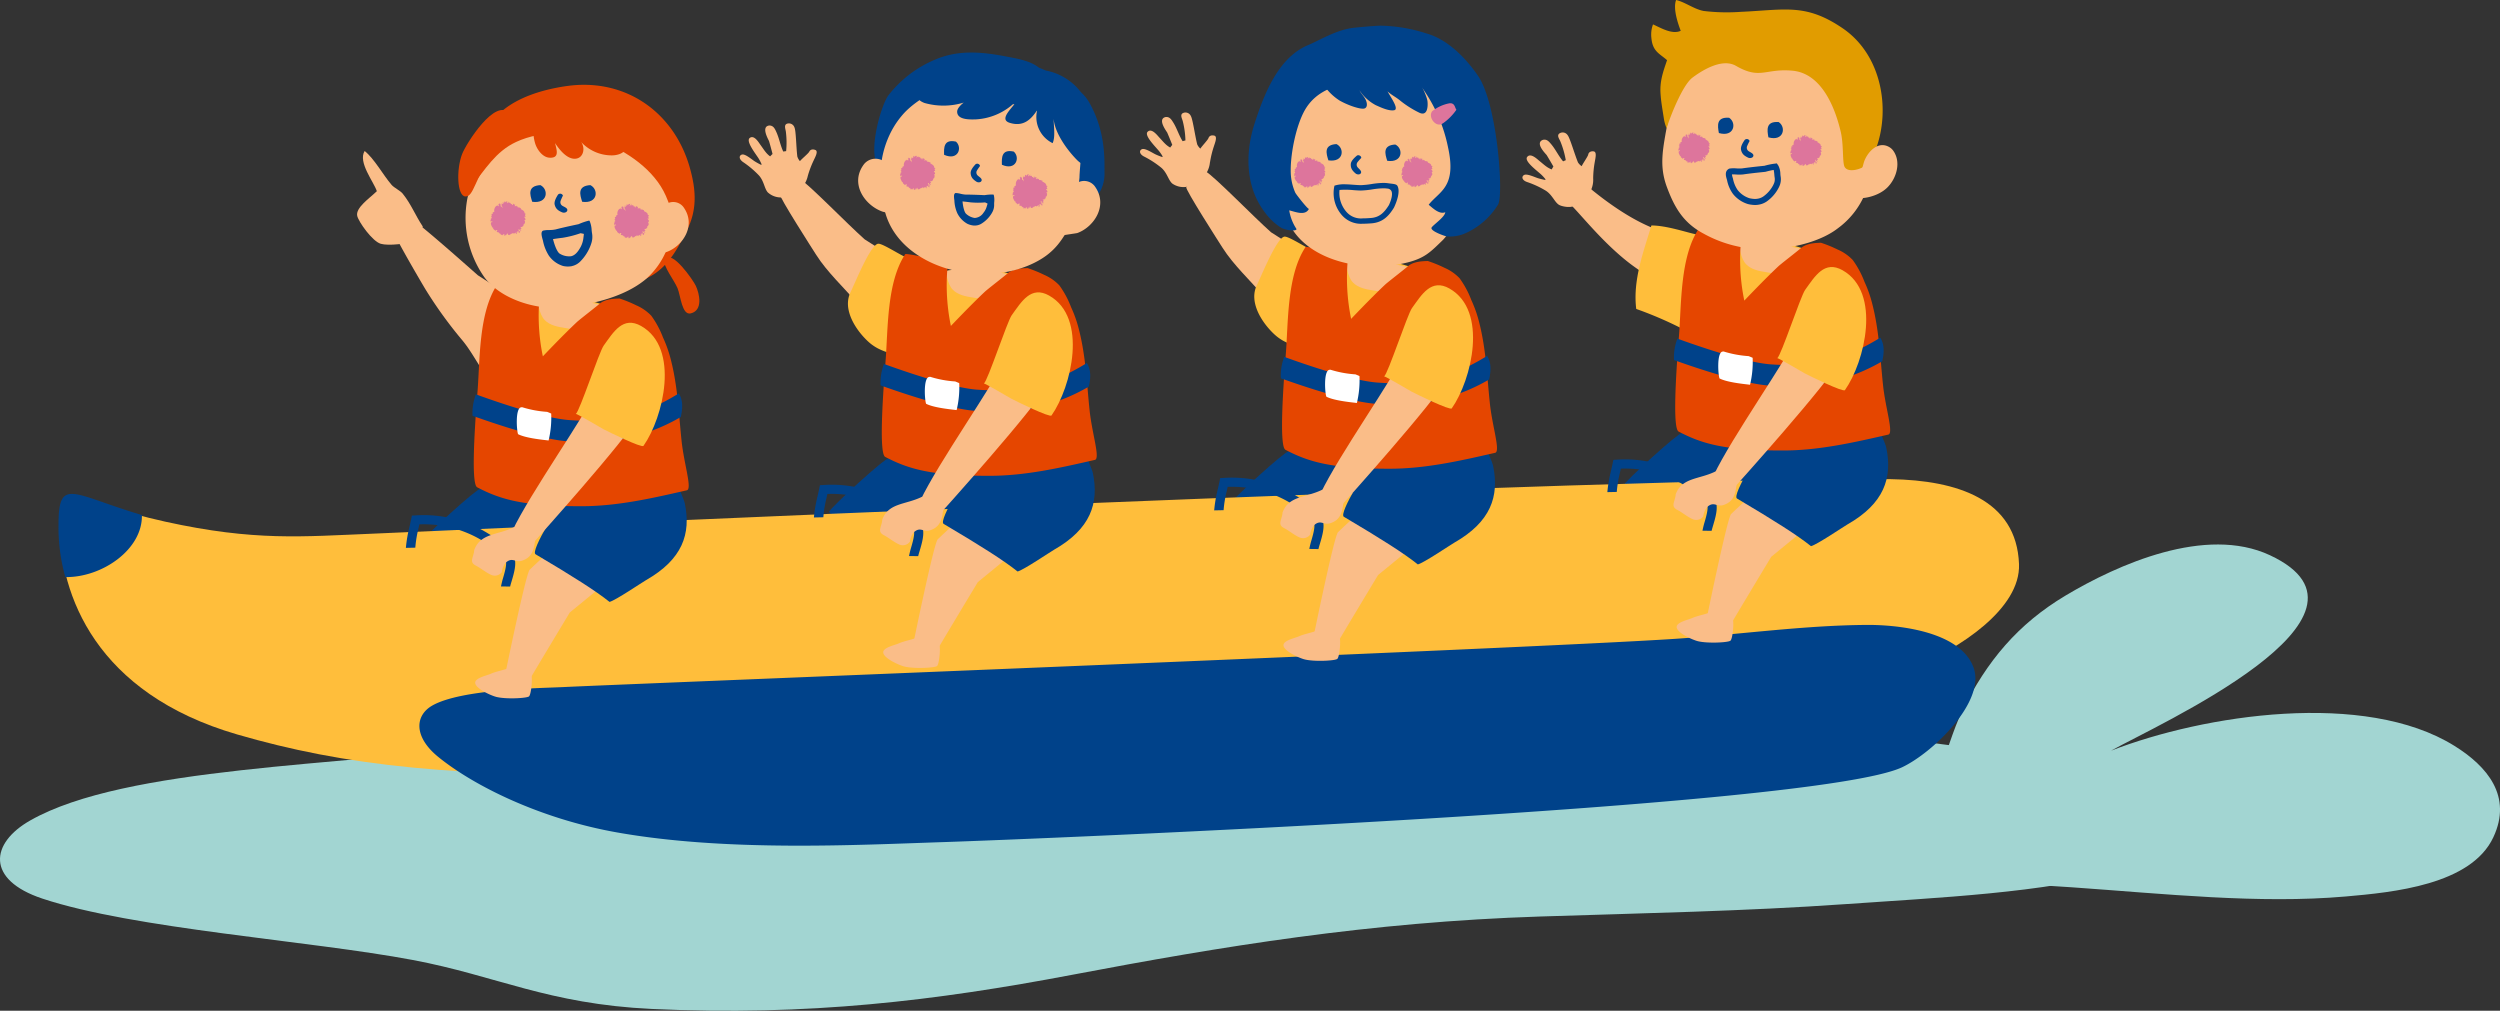 <svg xmlns="http://www.w3.org/2000/svg" width="553.198" height="223.655" viewBox="0 0 553.198 223.655">
  <rect x="0" y="0" width="553.198" height="223.655" fill="#333333" stroke="none"/>
  <g id="footer-img01-02" transform="translate(-85.046 0)">
    <path id="パス_12118" data-name="パス 12118" d="M1201.661,307.247c-19.785-12.323-55.353-6.941-75.972,1.081,9.865-5.556,64.02-29.769,35.162-43.256-14.221-6.646-33.7,2.046-45.231,8.931-10.574,6.318-17.365,14.474-22.8,25.422-4.206,8.467-5.877,22.575-15.64,26.993L1059.4,341.551c34.661-10.047,79.816,2.388,118.187-.961,10.528-.918,27.773-2.571,32.706-13.112,4.24-9.06-1.314-15.674-8.629-20.232" transform="translate(-573.518 -142.213)" fill="#a2d5d2"/>
    <path id="パス_12119" data-name="パス 12119" d="M637.7,354.567c-65.408-10.919-141.38-10.64-211.4-9.074-30.707.687-61.582.281-91.927,2.134-7.612.463-14.764,1.22-22.293,1.913-4.633.427-17.31,1.816-17.31,1.816-33.551,4.785-81.512,4.785-102.653,16.8-8.869,5.037-9.822,13.134,2.694,17.291,20.151,6.7,59.086,9.28,81.971,13.585,18.473,3.471,29.867,9.75,52.889,10.831,34.583,1.623,62.894-1.844,92.958-7.546,33.271-6.307,65.767-11.683,103.583-12.907,22.388-.727,45.412-1.176,67.566-2.741,20.339-1.436,44.132-2.452,61.261-7.346,11.752-3.356,23.074-8.359,18.711-14.57-4.276-6.085-23.125-8.025-36.047-10.183" transform="translate(-100.385 -186.605)" fill="#a2d5d2" fill-rule="evenodd"/>
    <path id="パス_12120" data-name="パス 12120" d="M599.812,210.446l-1.195,4.9c-.746-.185-12.683,10.741-13.165,11.811,2.765,4.082,18.339,12.253,18.2,12.741s12.813-11.334,12.813-11.334,3.1-16.443,3.351-18.116c-5.163-.088-14.879.691-20,0" transform="translate(-316.941 -113.923)" fill="#00428a"/>
    <path id="パス_12121" data-name="パス 12121" d="M792.924,207.023l-1.194,4.9c-.747-.185-12.685,10.741-13.165,11.811,2.765,4.081,18.337,12.253,18.2,12.741s12.813-11.333,12.813-11.333,3.1-16.445,3.351-18.118c-5.163-.088-14.88.689-20,0" transform="translate(-421.485 -112.07)" fill="#00428a"/>
    <path id="パス_12122" data-name="パス 12122" d="M402.944,225.113l-1.194,4.9c-.747-.186-12.685,10.74-13.166,11.81,2.766,4.082,18.338,12.253,18.2,12.742s12.813-11.335,12.813-11.335,3.1-16.444,3.351-18.118c-5.163-.089-14.879.69-20,0" transform="translate(-210.365 -121.864)" fill="#00428a"/>
    <path id="パス_12123" data-name="パス 12123" d="M566.026,86.157c-2.131.477-3.037,2.125-4.305,3.479-.344.369,7.418,12.453,7.99,13.354,2.5,3.944,6.224,7.322,9.246,10.9,1.946,2.309,4.053,5.156,5.8,7.625,0,0,.2-13.246,2.452-17.609-1.025-.638-5.517-3.511-6.745-4.3-3.84-3.4-12.366-12.213-14.441-13.451" transform="translate(-304.088 -46.642)" fill="#fabd88"/>
    <path id="パス_12124" data-name="パス 12124" d="M601.218,117.579c-1.719.232-5.187,8.892-6.092,10.709-1.9,3.823,1.2,8.471,3.916,10.963a10,10,0,0,0,2.384,1.626,15.512,15.512,0,0,0,2.408.919,34.632,34.632,0,0,1,4.135,1.157c.367-5.506.282-22.069.282-22.069-1.048-.026-6-3.445-7.033-3.3" transform="translate(-321.862 -63.65)" fill="#ffbe3b"/>
    <path id="パス_12125" data-name="パス 12125" d="M1018.516,118.07c.217,5.968.839,15.186,7.962,13.117,3.634-1.055,12.809-10.805,13.1-11.449-1.846-.665-7.551-2.528-8.815-2.6-4.348-.253-11.753.969-12.247.934" transform="translate(-551.386 -63.395)" fill="#ffbe3b"/>
    <path id="パス_12126" data-name="パス 12126" d="M1035.63,113.54l-.318-4.441-6.162.008-.382,3.532-4.158.777s.241,2.82,1.5,4.122c1.143,1.187,2.9,1.517,4.463,1.753,2.2.334,2.656.676,4.53-.412,1.393-1.127,4.25-2.633,4.008-4.556Z" transform="translate(-554.685 -59.062)" fill="#fabd88"/>
    <path id="パス_12127" data-name="パス 12127" d="M958.507,97.113c-7.171-3.321-14.045-9.6-14.045-9.6a45.072,45.072,0,0,0-3.588,4.26c1.707.819,7.525,9.04,14.864,14.418a83.369,83.369,0,0,0,14.379,8.309c0-1.107.434-7.713.545-9.922a11.218,11.218,0,0,0-.264-2.843c-1.863-.7-6.781-2.254-11.891-4.62" transform="translate(-509.354 -47.375)" fill="#fabd88"/>
    <path id="パス_12128" data-name="パス 12128" d="M365.352,80.351c-1.85-2.133-3.836-5.813-5.972-7.5-1.537,2.467,2.022,6.813,2.7,8.892l-.065.061c-1.568,1.515-4.667,3.6-4.279,5.4.272,1.264,3.327,5.645,5.225,6.183,1.683.477,5.821.059,8.1-.854.219-.56,1-2.558,1.182-2.98-1.621-2.4-2.532-4.89-4.443-7.268-.524-.654-1.9-1.3-2.453-1.931" transform="translate(-193.647 -39.437)" fill="#fabd88" fill-rule="evenodd"/>
    <path id="パス_12129" data-name="パス 12129" d="M987.33,110.611c-2.075-.484-6.167-1.829-9.292-1.829-1.725,5.742-4.152,12.132-3.353,18.474a84.242,84.242,0,0,1,10.582,4.585c1.471-4.717,8.626-12.826,8.747-17.345.061-2.33-6.684-3.885-6.684-3.885" transform="translate(-527.573 -58.891)" fill="#ffbe3b"/>
    <path id="パス_12130" data-name="パス 12130" d="M982.614,198.226l-1.2,4.9c-.746-.187-12.684,10.741-13.165,11.81,2.765,4.083,18.338,12.253,18.2,12.741s12.812-11.334,12.812-11.334,3.1-16.444,3.351-18.116c-5.164-.089-14.879.688-20,0" transform="translate(-524.175 -107.308)" fill="#00428a"/>
    <path id="パス_12131" data-name="パス 12131" d="M619.412,231.13c-50.989-.881-317.69,11.325-335.95,12.063-15.607.63-26.061,1.7-45.866-2.652-20.423-4.49-23.409-10.172-23.409.589,0,15.539,7.969,37.394,39.331,46.5,23.232,6.748,48.314,9.919,96.006,8.586,118.216-3.3,260.876-17.5,275.091-23.462,9.8-4.106,23.524-12.858,23.152-22.825-.533-14.306-13.651-18.548-28.356-18.8" transform="translate(-115.953 -125.101)" fill="#ffbe3b"/>
    <path id="パス_12132" data-name="パス 12132" d="M213.653,245.264a40.83,40.83,0,0,0,1.514,11.435c8.072.134,17.139-6.1,16.94-13.73-15.543-4.6-18.453-8.578-18.453,2.3" transform="translate(-115.664 -129.004)" fill="#00428a"/>
    <path id="パス_12133" data-name="パス 12133" d="M635.715,130.292c.217,5.968.839,15.186,7.962,13.117,3.634-1.055,12.809-10.8,13.1-11.45-1.847-.663-7.551-2.528-8.815-2.6-4.349-.252-11.753.969-12.246.933" transform="translate(-344.152 -70.011)" fill="#ffbe3b"/>
    <path id="パス_12134" data-name="パス 12134" d="M652.831,125.761l-.32-4.441-6.162.009-.383,3.532-4.157.778s.242,2.819,1.494,4.122c1.144,1.188,2.9,1.517,4.465,1.754,2.193.334,2.654.676,4.528-.411,1.393-1.129,4.251-2.635,4.008-4.557Z" transform="translate(-347.451 -65.678)" fill="#fabd88"/>
    <path id="パス_12135" data-name="パス 12135" d="M641.308,241.142c-.56.254-6.7,5.69-9.9,8.778-.961,1.475-5.4,23.219-5.4,23.219a45.643,45.643,0,0,0,5.268,1.334c.189-.426,9.04-15.121,9.04-15.121l11.6-9.5s-5.485-7.437-10.609-8.713" transform="translate(-338.898 -130.545)" fill="#fabd88"/>
    <path id="パス_12136" data-name="パス 12136" d="M671.643,219.463c-6.523,1.109-22.337,1.7-23.98,1.668-1.562,2.078-8.4,12.856-7.147,13.6,8.238,4.872,13.323,8.1,16.367,10.538,1.312-.324,7.258-4.352,8.076-4.818,8.069-4.6,9.983-10.248,8.58-16.987-.175-.84-1.525-4.064-1.9-4" transform="translate(-346.668 -118.809)" fill="#00428a"/>
    <path id="パス_12137" data-name="パス 12137" d="M654.467,139.15a27.454,27.454,0,0,0-1.715-4.843,20.433,20.433,0,0,0-2.591-4.818,10.19,10.19,0,0,0-3.356-2.327,28.058,28.058,0,0,0-3.693-1.5c-.554.052-2.721-.028-4.143.967-1.449,1.21-3.719,2.944-5.135,4.12-3.231,3.019-7.674,7.72-7.674,7.72a44.445,44.445,0,0,1-.527-14.936c-.205.006-1.8.01-2,.019-2.377.108-5.639-.931-7.544-1.006-4.16,6.228-3.82,16.649-4.388,23.776-.749,9.406-1.373,20.433-.077,21.116,5.253,2.773,10.432,4.216,23.214,4.191,7.878-.015,15.565-1.779,23.182-3.52,1.238-.282-.625-5.811-1.164-10.968-.63-6.037-.855-12.091-2.388-17.992" transform="translate(-330.703 -66.342)" fill="#e54600"/>
    <path id="パス_12138" data-name="パス 12138" d="M631.57,181.034c-5.458-.414-15.542-3.866-20.554-5.686a11.591,11.591,0,0,0-.745,4.741c5.441,1.952,15.194,5.2,20.942,5.639,1.484.112,2.919.17,4.315.17a40.361,40.361,0,0,0,20.826-5.543c.4-1.832.544-3.642-.442-5.217-7.985,4.937-14.924,6.607-24.343,5.895" transform="translate(-330.368 -94.813)" fill="#00428a"/>
    <path id="パス_12139" data-name="パス 12139" d="M629.452,204.657c.859,1.906,1.57,1.906,4.484,2.8,0,0,21.346-23.711,23.468-28.251.328-.7.68-1.47,1.022-2.285q-5.1-1.873-10.282-3.488c-2.3,5.321-14.828,23-18.691,31.22" transform="translate(-340.761 -93.892)" fill="#fabd88"/>
    <path id="パス_12140" data-name="パス 12140" d="M596.481,238.046a27.025,27.025,0,0,0-16.25-4.1l-.778.043-.156.763c-.114.56-.24,1.114-.365,1.665a29.964,29.964,0,0,0-.806,4.713l2.084-.044a25.968,25.968,0,0,1,.69-4.221c.071-.311.142-.623.21-.936a25.08,25.08,0,0,1,14.307,3.828c1.148.711,4.193,2.6,4.809,4.207.309.806-.312,2.882-.643,4-.16.53-.342,1.348-.411,1.7l2.028.026c.05-.257.179-.691.317-1.15.51-1.715,1.147-3.849.593-5.295-.756-1.974-3.27-3.737-5.629-5.2" transform="translate(-312.976 -126.626)" fill="#00428a"/>
    <path id="パス_12141" data-name="パス 12141" d="M619.27,239.717c-3.581,1.762-7.369,1.28-8.742,5.04-.084,1.554-1.229,2.617.341,3.425,1.167.6,2.255,1.567,3.437,2.074a1.929,1.929,0,0,0,2.328-.621,3.855,3.855,0,0,1,.944-2.15c1.5-1.255,2.009.161,3.615-.4,1.83-.643,2.489-1.885,2.774-4.268.612-1.511-4.284-3.3-4.7-3.095" transform="translate(-330.256 -129.765)" fill="#fabd88"/>
    <path id="パス_12142" data-name="パス 12142" d="M674.593,141.778c-4.043-2.292-6.132,1.325-8.3,4.322-1.024,1.417-5.309,14.529-6.165,15.129.153-.136,5.595,3.11,6.083,3.363,1.1.571,8.513,4.226,8.885,3.7,4.43-6.3,8.109-21.631-.505-26.512" transform="translate(-357.369 -76.361)" fill="#ffbe3b"/>
    <path id="パス_12143" data-name="パス 12143" d="M623.834,308.995a7.7,7.7,0,0,1-4.844-1.309c-1.123.432-2.929.765-4.021,1.264-.838.379-3.588.931-3.4,2.074.209,1.275,3.526,2.749,4.677,3.034,2.166.539,6.665.3,7.209-.1s.92-4.8.378-4.958" transform="translate(-331.075 -166.569)" fill="#fabd88"/>
    <path id="パス_12144" data-name="パス 12144" d="M638.358,182.822a23.716,23.716,0,0,1-5.553-1.032c-.086.015-.182.017-.266.038-1.265.313-.929,5.228-.616,5.939,1.57.785,4.477,1.131,6.747,1.39a21.362,21.362,0,0,0,.577-5.962c-.265-.12-.569-.245-.888-.373" transform="translate(-341.943 -98.414)" fill="#fff"/>
    <path id="パス_12145" data-name="パス 12145" d="M750.963,65.3a21.614,21.614,0,0,1,.843-3.483c.223-.737.876-2.23.112-2.421-.713-.177-1.134.094-1.288.532s-1.437,1.759-1.8,2.341a2.781,2.781,0,0,1-.7-.942c-.494-1.943-.989-5.626-1.423-6.305a1.293,1.293,0,0,0-1.767-.6c-.677.384-.108,1.277.006,1.815a19.406,19.406,0,0,1,.58,4.219c-.072.009-.6.16-.622.169-.867-1.376-1.258-2.866-2.142-4.248-.379-.593-.756-1.185-1.622-1.1-1.8.423-.023,2.849.355,3.441.358.828,1.125,2.722,1.119,2.732a5.329,5.329,0,0,0-.45.577.466.466,0,0,1-.064-.028,4.944,4.944,0,0,1-.888-.642c-.53-.476-.966-1.026-1.454-1.536-.44-.463-1.689-2.16-2.585-1.291-.776.752,1.28,2.861,2.385,4.131a9.036,9.036,0,0,1,.9,1.29.133.133,0,0,0,.011.114c-.011.024-.034.08-.034.08a15.357,15.357,0,0,1-1.474-.579c-.632-.278-2.193-1.353-2.944-1.207a.7.7,0,0,0-.285.131c-.49.371-.253,1.071.625,1.523a20.876,20.876,0,0,1,3.889,2.536c1.258,1.14,1.495,2.675,2.354,3.437a4.3,4.3,0,0,0,3.3.717c.242-.109,3.089,4.04,4.546,5.519a32.907,32.907,0,0,0,4.7-4.192,46.321,46.321,0,0,1-4.977-4.358,5.447,5.447,0,0,0,.776-2.373" transform="translate(-398.168 -29.382)" fill="#fabd88"/>
    <path id="パス_12146" data-name="パス 12146" d="M935.718,68.089c-.732-.075-1.11.254-1.2.709s-1.172,1.945-1.445,2.574a2.808,2.808,0,0,1-.824-.835c-.765-1.855-1.775-5.428-2.3-6.039a1.291,1.291,0,0,0-1.835-.348c-.615.476.076,1.278.264,1.8a19.543,19.543,0,0,1,1.173,4.1c-.07.017-.57.242-.593.254-1.053-1.239-1.652-2.659-2.722-3.9-.46-.535-.918-1.066-1.762-.855-1.726.675.38,2.822.84,3.357.471.769,1.5,2.535,1.495,2.545a5.427,5.427,0,0,0-.364.633.259.259,0,0,1-.066-.019,4.9,4.9,0,0,1-.971-.509c-.591-.4-1.1-.879-1.656-1.316-.5-.4-1.979-1.9-2.742-.911-.663.854,1.673,2.651,2.947,3.752a8.907,8.907,0,0,1,1.076,1.149.132.132,0,0,0,.026.111c-.006.027-.021.084-.021.084a15.3,15.3,0,0,1-1.542-.364c-.665-.184-2.364-1.028-3.086-.777a.717.717,0,0,0-.265.171c-.433.435-.1,1.1.834,1.418a20.8,20.8,0,0,1,4.21,1.961c1.407.95,1.86,2.434,2.818,3.067.6.39,2.559.763,3.374.242.225-.142,4.112-1.138,3.8-3.6a5.473,5.473,0,0,0,.432-2.461,21.644,21.644,0,0,1,.34-3.567c.117-.761.551-2.331-.232-2.412" transform="translate(-498.03 -34.599)" fill="#fabd88"/>
    <path id="パス_12147" data-name="パス 12147" d="M556.315,73.422a5.471,5.471,0,0,0,1.063-2.262,21.848,21.848,0,0,1,1.263-3.353c.313-.7,1.145-2.106.411-2.389-.686-.264-1.137-.047-1.345.369s-1.64,1.569-2.068,2.1a2.789,2.789,0,0,1-.576-1.02c-.253-1.991-.289-5.7-.636-6.433a1.293,1.293,0,0,0-1.681-.817c-.718.3-.261,1.253-.216,1.8a19.407,19.407,0,0,1,.057,4.26c-.072,0-.614.084-.638.09-.691-1.473-.9-3-1.6-4.48-.3-.635-.605-1.27-1.475-1.287-1.841.2-.375,2.823-.071,3.46.254.866.781,2.84.773,2.848a5.671,5.671,0,0,0-.516.518A.4.4,0,0,1,549,66.8a4.783,4.783,0,0,1-.8-.747c-.467-.538-.833-1.136-1.253-1.7-.381-.514-1.412-2.351-2.407-1.6-.863.651.919,3,1.859,4.394a9.149,9.149,0,0,1,.738,1.39.128.128,0,0,0,0,.115l-.044.077a15.774,15.774,0,0,1-1.393-.757c-.593-.353-2.01-1.613-2.774-1.559a.7.7,0,0,0-.3.094c-.532.308-.383,1.031.432,1.587a20.842,20.842,0,0,1,3.549,3c1.108,1.286,1.155,2.837,1.913,3.7a4.3,4.3,0,0,0,3.192,1.12c.254-.079,2.569,4.388,3.832,6.035a33.034,33.034,0,0,0,5.181-3.581,46.693,46.693,0,0,1-4.4-4.936" transform="translate(-293.584 -32.231)" fill="#fabd88"/>
    <path id="パス_12148" data-name="パス 12148" d="M393.866,117.752c-3.839-3.4-13.038-11.539-15.114-12.779-2.13.479-2.364,1.452-3.632,2.806-.347.37,6.744,12.452,7.317,13.355a95.206,95.206,0,0,0,7.9,10.9c1.947,2.308,3.38,5.155,5.131,7.624,0,0,2.893-13.248,5.142-17.609q-1.533-.955-3.059-1.929l-3.684-2.37" transform="translate(-203.069 -56.829)" fill="#fabd88"/>
    <path id="パス_12149" data-name="パス 12149" d="M1024.111,228.921c-.56.254-6.7,5.691-9.9,8.778-.962,1.476-5.4,23.219-5.4,23.219a45.717,45.717,0,0,0,5.267,1.334c.189-.426,9.04-15.12,9.04-15.12l11.6-9.5s-5.486-7.436-10.609-8.713" transform="translate(-546.133 -123.929)" fill="#fabd88"/>
    <path id="パス_12150" data-name="パス 12150" d="M762.068,82.734c-2.129.477-3.036,2.124-4.3,3.479-.345.37,7.418,12.452,7.989,13.353,2.5,3.945,6.226,7.323,9.245,10.9,1.948,2.308,4.053,5.156,5.806,7.625,0,0,.2-13.248,2.45-17.609-1.024-.638-5.516-3.509-6.744-4.3-3.84-3.4-12.365-12.213-14.442-13.451" transform="translate(-410.218 -44.789)" fill="#fabd88"/>
    <path id="パス_12151" data-name="パス 12151" d="M839.207,119.326l-6.038-.485-.038,2.467-2.924,1.086s-1.569,5.2,5.751,5.666c5.115.329,7.406-4.81,7.406-4.81l-4.115-1.826Z" transform="translate(-449.366 -64.336)" fill="#fabd88"/>
    <path id="パス_12152" data-name="パス 12152" d="M797.261,114.156c-1.719.233-5.188,8.891-6.092,10.71-1.9,3.823,1.2,8.471,3.916,10.964a10.029,10.029,0,0,0,2.383,1.624,15.5,15.5,0,0,0,2.409.918,35.016,35.016,0,0,1,4.136,1.157c.365-5.506.28-22.069.28-22.069-1.048-.025-6-3.446-7.033-3.3" transform="translate(-427.992 -61.797)" fill="#ffbe3b"/>
    <path id="パス_12155" data-name="パス 12155" d="M730.544,308.785c-4.361-6.119-16.12-7.335-22.576-7.285-14.224.113-28.383,2.163-42.536,3.094-33.352,2.191-231.336,9.962-245.782,10.66-5.5.266-22.512.443-28.956,4.054-3.971,2.225-4.2,6.976,1.268,11.413,8.015,6.5,22.695,13.7,39.456,16.681,24.381,4.343,53.168,2.782,72.257,2.159,19.208-.626,193.13-7.584,212.2-16.566,6.746-3.179,18.533-14.505,15.813-22.042a9.032,9.032,0,0,0-1.141-2.168" transform="translate(-209.928 -163.22)" fill="#00428a"/>
    <path id="パス_12156" data-name="パス 12156" d="M1054.445,207.242c-6.524,1.108-22.337,1.7-23.982,1.667-1.56,2.079-8.4,12.857-7.146,13.6,8.238,4.873,13.323,8.1,16.368,10.538,1.311-.323,7.258-4.352,8.075-4.818,8.07-4.6,9.984-10.248,8.581-16.989-.175-.84-1.525-4.064-1.9-4" transform="translate(-553.902 -112.192)" fill="#00428a"/>
    <path id="パス_12157" data-name="パス 12157" d="M1037.268,126.927a27.6,27.6,0,0,0-1.714-4.845,20.5,20.5,0,0,0-2.591-4.816,10.165,10.165,0,0,0-3.357-2.327,28.032,28.032,0,0,0-3.693-1.5c-.554.051-2.72-.029-4.144.967-1.447,1.21-3.717,2.945-5.135,4.121-3.23,3.018-7.673,7.719-7.673,7.719a44.472,44.472,0,0,1-.528-14.936c-.2.006-1.8.009-2,.017-2.375.111-5.639-.929-7.544-1-4.159,6.231-3.82,16.649-4.388,23.777-.749,9.4-1.373,20.431-.075,21.116,5.252,2.773,10.43,4.216,23.212,4.191,7.879-.014,15.567-1.778,23.183-3.519,1.239-.283-.624-5.81-1.164-10.969-.63-6.036-.854-12.09-2.387-17.992" transform="translate(-537.937 -59.725)" fill="#e54600"/>
    <path id="パス_12158" data-name="パス 12158" d="M1014.37,168.811c-5.456-.415-15.542-3.866-20.552-5.685a11.577,11.577,0,0,0-.746,4.741c5.441,1.952,15.2,5.2,20.943,5.639,1.485.113,2.919.171,4.314.171a40.367,40.367,0,0,0,20.825-5.544c.4-1.832.545-3.642-.442-5.217-7.984,4.937-14.924,6.608-24.343,5.895" transform="translate(-537.602 -88.196)" fill="#00428a"/>
    <path id="パス_12159" data-name="パス 12159" d="M996.592,12.55a64.331,64.331,0,0,0-6.244,11.183c-1.288,3.082-1.071,6.5-1.66,9.791-1.1,6.172-2.018,9.854-.2,14.725,1.749,4.688,3.746,7.951,8.188,10.292a27.5,27.5,0,0,0,16.188,3.249c4.516-.308,10.052-1.829,13.462-4.5a18.01,18.01,0,0,0,5.946-7.529c.4-.956,1.921-12.608,2.311-16.017L1030.061,17.3Z" transform="translate(-534.572 -6.794)" fill="#fabd88"/>
    <path id="パス_12160" data-name="パス 12160" d="M1016.788,56.8c-2.873-.212-2.56,1.765-2.264,3.384,3.433.972,3.975-2.28,2.264-3.384" transform="translate(-549.125 -30.743)" fill="#00428a" fill-rule="evenodd"/>
    <path id="パス_12161" data-name="パス 12161" d="M1040.688,58.861c-2.876-.211-2.564,1.766-2.267,3.387,3.43.971,3.974-2.282,2.267-3.387" transform="translate(-562.062 -31.856)" fill="#00428a" fill-rule="evenodd"/>
    <path id="パス_12162" data-name="パス 12162" d="M1027.015,69.712a.908.908,0,0,1-.271-1.055,12.419,12.419,0,0,1,.552-1.135.645.645,0,0,0-1.1-.216c-.374.562-1.013,1.531-.761,2.279a1.99,1.99,0,0,0,.742,1.152,4.479,4.479,0,0,0,.845.485c.375.165,1.054.042,1.114-.449.069-.518-.815-.8-1.122-1.061" transform="translate(-555.101 -36.316)" fill="#00428a" fill-rule="evenodd"/>
    <path id="パス_12163" data-name="パス 12163" d="M1024.489,6.273c-8.208-5.6-12.742-4.086-22.575-3.652a42.785,42.785,0,0,1-8.251-.2C991.508,1.987,989.631.479,987.609,0c-.728,1.91.407,5.194,1.021,6.821C986.7,7.7,984.207,6.147,982.5,5.4a6.416,6.416,0,0,0-.354,3.043c.266,2.944,1.8,3.41,3.463,4.87-.923,2.682-1.633,4.734-1.443,7.446.117,1.682.3,2.7.725,5.405a9.541,9.541,0,0,0,.614,2.23c.807-2.666,3.543-9.59,5.734-11.225,2.743-2.05,6.793-4.229,9.625-2.593,5.386,3.113,6.463.511,12.5,1.069,6.525.6,9.465,8.333,10.681,13.545.618,2.647.379,6.1.734,7.434.534,2.014,4.432.626,4.885-.213.661-1.234,1.787-2.419,2.256-3.72,3.091-8.6,1.225-20.511-7.435-26.421" transform="translate(-531.676 0)" fill="#e19c00"/>
    <path id="パス_12164" data-name="パス 12164" d="M1087.952,70.44c-2.672-1.54-5.13,1.5-5.682,3.686-.653,2.572-2.525,6.97-1.692,7.457s4.821.01,7.036-2.254c1.993-2.037,3.01-5.574,1.25-8.06a2.8,2.8,0,0,0-.913-.828" transform="translate(-584.871 -37.907)" fill="#fabd88" fill-rule="evenodd"/>
    <path id="パス_12165" data-name="パス 12165" d="M1030.164,81.243a4.262,4.262,0,0,0-.431-1.9l-.35-.515-.668.085a15.331,15.331,0,0,0-2.095.45l-.055,0c-2.642.272-4.1.459-4.853.571a8.043,8.043,0,0,1-1.261,0,7.174,7.174,0,0,0-1.428.021L1018.8,80l-.177.119c-.807.561-.5,1.6-.293,2.3l.038.131a7.727,7.727,0,0,0,1.3,3.022A6.72,6.72,0,0,0,1023,87.832a7.456,7.456,0,0,0,1.139.182,4.829,4.829,0,0,0,.848,0c.094-.009.185-.021.276-.036a4.4,4.4,0,0,0,1.863-.711,8.458,8.458,0,0,0,2.726-3.178l.034-.079a3.731,3.731,0,0,0,.335-2.308c-.022-.125-.034-.277-.053-.456m-1.53,2.257-.039.1a7.18,7.18,0,0,1-2.2,2.54,3.075,3.075,0,0,1-1.362.515,1.717,1.717,0,0,1-.179.023,3.426,3.426,0,0,1-.614,0,6.235,6.235,0,0,1-.939-.15,5.423,5.423,0,0,1-2.583-1.794,6.574,6.574,0,0,1-1.04-2.5l-.055-.192a4.328,4.328,0,0,1-.179-.777c.25-.011.638,0,.892.015a8.748,8.748,0,0,0,1.577-.011c.739-.111,2.173-.3,4.791-.563l.222-.033a15.751,15.751,0,0,1,1.756-.4,9.955,9.955,0,0,1,.146,1.093c.02.227.038.427.063.553a2.4,2.4,0,0,1-.257,1.579" transform="translate(-551.159 -42.673)" fill="#00428a"/>
    <path id="パス_12166" data-name="パス 12166" d="M1002.215,66.523c-.011-.083-.225-.233-.281-.2.12-.393-.45-.679-.561-.715.057.05.162-.01.078,0-.084-.048-.236-.027-.177-.1-.1-.015.015-.138-.074-.247.017-.027-.1.107-.066.117-.05-.311-.476-.105-.628-.332.023,0,.082-.069.121-.1a1.023,1.023,0,0,0-.42.018l0,0,.2-.045c-.161.045.024-.081-.081-.1-.066.044-.164.1-.256.163a.146.146,0,0,1,.059-.073.439.439,0,0,0-.221.016c0-.016-.005-.03-.016-.028l.173-.009c-.155-.074.174-.251-.011-.305l-.133.089a.128.128,0,0,1,.083-.128c-.091.068-.153-.012-.207-.008l.052-.086c-.1,0-.317.133-.284-.087-.075.245.081.056.128.225-.045.188-.207.061-.246.067.156-.21-.151-.128-.222-.179a.836.836,0,0,0-.033-.238l-.121.137c.11-.321-.229-.019-.3-.158a.24.24,0,0,0,.1-.209.327.327,0,0,0-.037,0c-.029.193-.282.169-.3.335-.171-.095-.016-.211.066-.34-.113,0-.226-.005-.336-.005,0,.061-.132.111-.157.19-.228-.03.017-.107-.126-.192h-.03c-.116.063-.2.265-.04.3-.161-.024-.244.242-.439.147-.13-.126.27-.158.145-.236-.315.077-.125.432-.233.585.111.019.195.3.192.429-.182.064.007-.127-.16-.249l-.045.077c-.259-.143-.061-.531-.271-.644l-.028.144a.528.528,0,0,0-.142-.238l-.011.006c.06.155-.174.183-.164.23.084.14.039-.092.1.019-.061.109.078.342-.112.372-.006-.143-.176-.139-.212-.228-.11.009.113.155-.039.17l-.059-.077a1.23,1.23,0,0,0-.463,1.239c-.163-.022-.231.089-.416.231.087-.061.152.066.152.121l-.211.016c-.149.072-.047.287.015.418l-.142-.014c-.161.061.058.134.093.19l-.14.04.122.047c.053.131,0,.269-.2.223.032.055.066.1.134.055a.707.707,0,0,0-.129.638c.064-.1.13-.093.26-.1.226.032-.054.026.086.137-.083.009-.149.112-.229.015-.226.328.05.723.212,1.072.068.052.088.013.157.015-.093.355.326.413.423.666a.323.323,0,0,1,.245-.186.4.4,0,0,0,.1.014h0l.013,0c.012,0,.028,0,.035,0a.175.175,0,0,0-.006.1c-.054.089-.135.215-.11.305a.284.284,0,0,1,.259.052l-.022.025a.293.293,0,0,1,.239.012c-.013.032-.061.087-.033.135a.449.449,0,0,0,.076-.062l.007.011a.108.108,0,0,0,.089.121.153.153,0,0,0,.076.062.143.143,0,0,1,.037-.031c.062.019.112.05.111.128.015-.039-.078.04-.124.073a.448.448,0,0,0,.429-.066c-.044.055-.075.113-.119.133a.2.2,0,0,0,.211-.032h-.01a.236.236,0,0,1,.06-.126.042.042,0,0,1,.022.05c.018.006.045-.079.083-.107,0,0,.016,0,.016,0l-.01.029a.108.108,0,0,0,.092-.027l.062.017c-.005.044-.046.015-.061.093-.067.231.113.2.118.229l.073-.14c.066-.044-.006.144.036.142l.206-.411c-.032.031.02.227-.037.309.082-.017.141-.183.186-.334.049,0,.1,0,.145,0,0,.119-.012.228.069.273a.34.34,0,0,1,0,.052.078.078,0,0,1,.039-.031l0,0,.01-.012a.674.674,0,0,1,.245.043.291.291,0,0,1-.043-.142c0,.015.01.022.01.042a.128.128,0,0,0,.121-.024l0,.008.01,0,0-.01a.215.215,0,0,0,.043-.059c.009.013.016.031.024.036.059-.105.138-.115.2-.155a.1.1,0,0,0,.063.037c0,.017,0,.03-.008.036.02.036.026,0,.037-.027a.116.116,0,0,0,.028.006.143.143,0,0,1,.014-.1.292.292,0,0,0,.016.032.114.114,0,0,1-.012-.037l0-.005h0c0-.007,0-.01,0-.01a.332.332,0,0,0,.033-.052.348.348,0,0,0,.368.055l-.084.178a.274.274,0,0,0,.124-.189,1.083,1.083,0,0,1,.454-.117.146.146,0,0,1-.238.111c.009.247.095-.014.192.184.1-.061.062-.192.151-.32-.054-.07-.092-.075-.112-.124.036-.028.1-.038.1-.1.056.107.083.078.116.03.01.006.021.011.027.008l-.007.091c.114-.007.044-.13.1-.188l.016,0c.21.177-.09.125.009.281l.2.105c.139-.1-.148-.207.023-.269l.071.087.02-.121c-.086-.074-.231-.169-.268-.1-.186-.233.016-.079.058-.208-.108-.131-.024.048-.152-.055-.011-.008-.012-.012-.022-.019.006-.077,0-.159.036-.184.06.024.132.077.2.1a.263.263,0,0,1,0,.047c-.016.02-.041.03-.082-.006.054.2.316.162.353.3.154-.027-.019-.139-.028-.216-.016.009-.046-.011-.085-.038a.789.789,0,0,0,.077-.159c.083.021.156.025.158-.042a.4.4,0,0,1-.062-.04.144.144,0,0,1,.069.01c-.063-.073-.2-.149-.2-.3a.053.053,0,0,0,.017,0l.047.044c.15-.011.318-.083.422-.1a.134.134,0,0,0-.125-.074.2.2,0,0,1,0-.04.144.144,0,0,0,.1-.021.335.335,0,0,1,.017.075.245.245,0,0,0,.1-.233l.012.01c-.007,0-.008-.007-.008-.007a.2.2,0,0,1,0-.049c.031,0,.077,0,.047-.044-.016,0-.037-.015-.054-.018a.085.085,0,0,0,0-.017l.015-.027c.2,0,.22-.241.334-.366-.075-.057-.071-.106-.053-.149l.01,0a.044.044,0,0,0,0-.014c.027-.058.059-.1-.052-.148l-.005-.017h.059a.617.617,0,0,0-.087-.077c-.012-.04-.027-.079-.041-.119l.071.022c.235.064.092-.2.213-.2-.174.042.021-.084-.123-.107l-.045-.089c-.034-.142-.067-.015-.113-.193-.027-.1.217-.04.2,0,.089-.1.012-.194-.048-.288,0-.007,0-.009,0-.015a.257.257,0,0,0,0-.108c.006,0,0-.014-.005-.024a.1.1,0,0,1,.02-.095Z" transform="translate(-538.778 -34.642)" fill="#dd759c"/>
    <path id="パス_12167" data-name="パス 12167" d="M1056.229,67.792c-.01-.085-.224-.235-.282-.2.119-.395-.45-.679-.561-.714.06.048.162-.012.081,0-.085-.049-.239-.025-.18-.1-.1-.017.016-.137-.073-.245.015-.028-.1.1-.067.116-.049-.31-.475-.105-.626-.333.022,0,.082-.067.118-.1a1.035,1.035,0,0,0-.417.019l0-.006.2-.044c-.162.044.025-.081-.081-.1-.065.044-.162.1-.255.161a.158.158,0,0,1,.059-.072.451.451,0,0,0-.22.016c0-.017-.005-.03-.017-.03l.174-.008c-.154-.073.173-.25-.009-.3l-.133.091a.124.124,0,0,1,.083-.13c-.091.066-.152-.013-.211-.008l.054-.088c-.1,0-.319.135-.282-.083-.075.244.081.055.127.222-.043.189-.206.061-.249.068.158-.212-.148-.129-.221-.178a.706.706,0,0,0-.033-.239l-.116.137c.107-.319-.231-.02-.3-.159a.2.2,0,0,0,.059-.282c.034.279-.284.226-.3.409-.2-.109.037-.249.093-.4-.123.011-.246.023-.371.039.04.068-.122.124-.15.211-.216-.029-.008-.1-.1-.178-.031,0-.066.012-.094.018-.093.081-.139.237,0,.27-.161-.023-.243.244-.439.147-.13-.126.271-.157.146-.235-.316.078-.128.434-.233.584.106.021.194.3.191.429-.18.065.007-.128-.159-.247l-.046.075c-.257-.143-.061-.53-.271-.642l-.028.143c-.028-.079-.08-.216-.158-.249.087.172-.171.2-.159.249.086.137.039-.094.1.017-.063.107.077.34-.112.371-.009-.143-.181-.14-.213-.229-.11.01.112.155-.043.17l-.055-.076a1.219,1.219,0,0,0-.462,1.237c-.167-.02-.234.089-.419.233.085-.061.152.066.151.12l-.211.016c-.147.072-.047.287.016.416l-.144-.012c-.161.061.061.134.093.189l-.141.041.122.046c.052.131,0,.269-.2.223.032.053.064.1.135.054a.71.71,0,0,0-.128.638c.063-.1.128-.091.259-.1.224.03-.057.023.084.136-.083.006-.147.111-.228.013-.226.33.048.724.21,1.074.069.051.089.012.158.015-.094.352.324.414.424.663a.316.316,0,0,1,.244-.182.523.523,0,0,0,.1.011h0a.074.074,0,0,1,.013,0,.159.159,0,0,0,.036,0,.192.192,0,0,0-.009.1c-.051.09-.133.216-.107.3a.287.287,0,0,1,.257.051l-.02.025a.3.3,0,0,1,.239.01c-.013.034-.063.089-.035.137-.014.014.045-.029.076-.061a.041.041,0,0,1,.01.009.109.109,0,0,0,.088.121.142.142,0,0,0,.075.064.109.109,0,0,1,.039-.03c.06.017.11.047.109.126.017-.036-.077.039-.124.074a.446.446,0,0,0,.428-.065c-.043.055-.073.111-.119.133a.229.229,0,0,0,.272-.087c-.015-.08-.04.072-.068.053a.223.223,0,0,1,.06-.125.041.041,0,0,1,.023.048c.017.008.043-.076.085-.11l.014.006-.013.028a.111.111,0,0,0,.094-.026l.062.017c-.007.044-.045.015-.062.093-.067.232.112.2.117.229l.073-.14c.066-.045,0,.144.037.144l.21-.415c-.035.033.017.227-.039.31.08-.017.142-.184.186-.333a1.19,1.19,0,0,0,.146,0c-.006.117-.014.227.069.272a.145.145,0,0,1,0,.051.082.082,0,0,1,.041-.03l0,0,.009-.012a.679.679,0,0,1,.245.043.3.3,0,0,1-.042-.142c0,.015.01.023.008.042a.13.13,0,0,0,.122-.024v.01l.013,0-.005-.014a.235.235,0,0,0,.044-.057c.006.013.014.032.024.036.058-.105.134-.114.2-.155a.134.134,0,0,0,.064.039c0,.016,0,.029-.01.034.022.036.028,0,.037-.028l.028.007a.151.151,0,0,1,.016-.1.343.343,0,0,1,.013.033.293.293,0,0,0-.011-.037l0-.007c0-.006,0,0,0,0v-.008l.036-.051a.342.342,0,0,0,.367.053l-.085.179a.256.256,0,0,0,.122-.189,1.145,1.145,0,0,1,.455-.12.146.146,0,0,1-.237.113c.008.245.094-.015.192.183.1-.06.061-.191.15-.32-.053-.067-.092-.075-.112-.122.038-.028.1-.038.1-.1.055.106.083.078.112.029.014.006.025.01.03.007l-.005.09c.112-.006.04-.129.1-.188a.057.057,0,0,1,.018,0c.21.178-.094.126.01.281l.2.106c.139-.1-.145-.207.027-.268l.068.086.02-.121c-.088-.073-.232-.171-.269-.1-.185-.233.016-.079.057-.21-.1-.13-.022.05-.152-.053-.01-.006-.012-.014-.02-.019.006-.076,0-.159.037-.185.057.023.128.078.2.1a.281.281,0,0,1,0,.049c-.016.019-.041.03-.083-.007.055.2.319.162.353.3.153-.028-.018-.139-.028-.214-.015.009-.044-.012-.081-.042a1.232,1.232,0,0,0,.075-.158c.082.021.152.026.158-.041a.311.311,0,0,1-.063-.041.161.161,0,0,1,.071.011c-.065-.073-.2-.148-.208-.3h.021l.046.041c.151-.012.319-.083.424-.1a.136.136,0,0,0-.127-.075c0-.012,0-.027,0-.039a.158.158,0,0,0,.1-.022.606.606,0,0,1,.018.077.251.251,0,0,0,.1-.235c0-.015,0-.028,0-.044.031,0,.076,0,.049-.046-.018-.006-.038-.014-.056-.019v-.012a.32.32,0,0,1,.013-.031c.2.006.221-.241.333-.368-.072-.057-.069-.1-.051-.145l.013,0-.005-.013c.03-.053.061-.1-.05-.143l-.007-.014.062,0a.6.6,0,0,0-.088-.077c-.015-.041-.026-.081-.042-.121l.073.022c.235.064.09-.2.214-.2-.176.043.02-.084-.126-.106l-.042-.089c-.035-.14-.067-.014-.114-.192-.028-.1.215-.041.2,0,.087-.1.012-.195-.047-.289a.041.041,0,0,0,0-.015.256.256,0,0,0,0-.106c.007-.006.007-.014,0-.025a.119.119,0,0,1,.018-.1Z" transform="translate(-568.02 -35.294)" fill="#dd759c"/>
    <path id="パス_12168" data-name="パス 12168" d="M1012.252,192.436c.859,1.907,1.569,1.906,4.485,2.8,0,0,21.345-23.71,23.468-28.25.327-.7.679-1.47,1.022-2.285q-5.1-1.873-10.283-3.487c-2.3,5.321-14.827,23-18.691,31.22" transform="translate(-547.995 -87.276)" fill="#fabd88"/>
    <path id="パス_12169" data-name="パス 12169" d="M979.281,225.825a27.032,27.032,0,0,0-16.25-4.1l-.776.044-.156.763c-.115.56-.24,1.112-.366,1.664a30.275,30.275,0,0,0-.806,4.713l2.085-.044a25.848,25.848,0,0,1,.69-4.221c.07-.311.141-.623.21-.935a25.081,25.081,0,0,1,14.307,3.828c1.147.711,4.193,2.6,4.809,4.207.308.805-.311,2.883-.644,4-.159.529-.341,1.348-.41,1.7l2.028.024c.05-.257.18-.69.316-1.15.511-1.715,1.147-3.848.593-5.3-.757-1.973-3.27-3.737-5.629-5.2" transform="translate(-520.208 -120.009)" fill="#00428a"/>
    <path id="パス_12170" data-name="パス 12170" d="M1002.071,227.5c-3.58,1.762-7.369,1.281-8.741,5.039-.083,1.554-1.228,2.617.34,3.425,1.168.6,2.255,1.567,3.438,2.074a1.93,1.93,0,0,0,2.328-.621,3.857,3.857,0,0,1,.944-2.15c1.5-1.255,2.01.162,3.615-.4,1.83-.644,2.489-1.885,2.774-4.268.611-1.513-4.285-3.3-4.7-3.1" transform="translate(-537.491 -123.148)" fill="#fabd88"/>
    <path id="パス_12171" data-name="パス 12171" d="M1057.392,129.556c-4.043-2.292-6.132,1.325-8.3,4.321-1.023,1.419-5.309,14.53-6.166,15.13.154-.135,5.6,3.109,6.085,3.362,1.1.573,8.512,4.226,8.884,3.7,4.43-6.3,8.109-21.631-.506-26.512" transform="translate(-564.602 -69.745)" fill="#ffbe3b"/>
    <path id="パス_12172" data-name="パス 12172" d="M1006.635,296.773a7.7,7.7,0,0,1-4.845-1.309c-1.121.432-2.927.766-4.021,1.264-.838.38-3.586.931-3.4,2.073.211,1.275,3.527,2.75,4.679,3.033,2.164.54,6.665.305,7.209-.1s.919-4.8.378-4.957" transform="translate(-538.309 -159.953)" fill="#fabd88"/>
    <path id="パス_12173" data-name="パス 12173" d="M1021.16,170.6a23.813,23.813,0,0,1-5.552-1.032c-.087.015-.183.017-.266.037-1.266.314-.93,5.229-.617,5.938,1.57.785,4.477,1.131,6.747,1.391a21.39,21.39,0,0,0,.577-5.962c-.265-.12-.57-.244-.888-.372" transform="translate(-549.178 -91.798)" fill="#fff"/>
    <path id="パス_12174" data-name="パス 12174" d="M828.826,126.871c.216,5.969.839,15.185,7.962,13.118,3.635-1.055,12.808-10.8,13.1-11.449-1.848-.665-7.552-2.527-8.816-2.6-4.348-.253-11.752.968-12.246.933" transform="translate(-448.695 -68.159)" fill="#ffbe3b"/>
    <path id="パス_12175" data-name="パス 12175" d="M845.94,122.341l-.319-4.441-6.163.007-.382,3.532-4.158.778s.241,2.819,1.5,4.121c1.142,1.188,2.9,1.516,4.463,1.754,2.194.334,2.655.676,4.529-.413,1.393-1.126,4.25-2.633,4.007-4.556Z" transform="translate(-451.993 -63.827)" fill="#fabd88"/>
    <path id="パス_12176" data-name="パス 12176" d="M834.421,237.721c-.56.254-6.7,5.689-9.9,8.778-.961,1.476-5.4,23.22-5.4,23.22a45.545,45.545,0,0,0,5.267,1.332c.189-.425,9.04-15.12,9.04-15.12l11.6-9.5s-5.484-7.436-10.608-8.712" transform="translate(-443.442 -128.693)" fill="#fabd88"/>
    <path id="パス_12177" data-name="パス 12177" d="M864.755,216.042c-6.523,1.108-22.336,1.694-23.98,1.668-1.561,2.078-8.406,12.856-7.148,13.6,8.239,4.873,13.324,8.1,16.367,10.54,1.312-.324,7.258-4.353,8.077-4.818,8.068-4.6,9.984-10.248,8.58-16.99-.175-.839-1.526-4.061-1.9-4" transform="translate(-451.211 -116.957)" fill="#00428a"/>
    <path id="パス_12178" data-name="パス 12178" d="M847.578,135.727a27.491,27.491,0,0,0-1.715-4.844,20.475,20.475,0,0,0-2.592-4.817,10.191,10.191,0,0,0-3.356-2.325,27.958,27.958,0,0,0-3.693-1.5c-.554.052-2.72-.029-4.144.967-1.448,1.21-3.717,2.946-5.134,4.121-3.231,3.019-7.674,7.719-7.674,7.719a44.445,44.445,0,0,1-.528-14.936c-.2.006-1.795.009-2,.018-2.375.108-5.639-.931-7.543-1.005-4.16,6.229-3.821,16.648-4.388,23.776-.75,9.405-1.373,20.431-.077,21.116,5.252,2.772,10.432,4.215,23.213,4.191,7.879-.015,15.567-1.778,23.183-3.52,1.238-.282-.625-5.81-1.164-10.969-.63-6.037-.855-12.089-2.388-17.993" transform="translate(-435.246 -64.49)" fill="#e54600"/>
    <path id="パス_12179" data-name="パス 12179" d="M824.682,177.61c-5.457-.414-15.543-3.865-20.553-5.685a11.6,11.6,0,0,0-.746,4.741c5.442,1.952,15.2,5.2,20.943,5.639,1.485.112,2.919.17,4.315.17a40.348,40.348,0,0,0,20.825-5.543c.4-1.832.545-3.643-.44-5.217-7.985,4.937-14.925,6.609-24.344,5.895" transform="translate(-434.911 -92.96)" fill="#00428a"/>
    <path id="パス_12180" data-name="パス 12180" d="M822.563,201.234c.859,1.906,1.571,1.906,4.485,2.8,0,0,21.345-23.71,23.466-28.248.328-.7.68-1.47,1.022-2.286q-5.1-1.872-10.283-3.489c-2.3,5.321-14.827,23-18.69,31.22" transform="translate(-445.304 -92.039)" fill="#fabd88"/>
    <path id="パス_12181" data-name="パス 12181" d="M789.591,234.626a27.011,27.011,0,0,0-16.249-4.1l-.778.043-.155.763c-.115.561-.241,1.112-.366,1.664a30.194,30.194,0,0,0-.806,4.713l2.085-.044a26.005,26.005,0,0,1,.688-4.22c.073-.311.142-.622.212-.937a25.093,25.093,0,0,1,14.307,3.827c1.147.712,4.192,2.6,4.807,4.207.309.807-.31,2.882-.642,4-.159.53-.342,1.349-.411,1.7l2.028.026c.049-.258.18-.691.316-1.151.512-1.715,1.149-3.848.594-5.3-.756-1.973-3.269-3.735-5.629-5.2" transform="translate(-417.518 -124.773)" fill="#00428a"/>
    <path id="パス_12182" data-name="パス 12182" d="M812.382,236.3c-3.58,1.762-7.369,1.279-8.741,5.039-.084,1.556-1.23,2.618.341,3.426,1.166.6,2.254,1.565,3.437,2.073a1.93,1.93,0,0,0,2.328-.62,3.85,3.85,0,0,1,.943-2.151c1.5-1.255,2.01.161,3.615-.406,1.83-.641,2.488-1.883,2.773-4.266.613-1.512-4.284-3.3-4.7-3.095" transform="translate(-434.8 -127.913)" fill="#fabd88"/>
    <path id="パス_12183" data-name="パス 12183" d="M867.7,138.356c-4.042-2.291-6.131,1.325-8.3,4.322-1.024,1.417-5.309,14.53-6.167,15.13.154-.136,5.6,3.11,6.085,3.363,1.1.572,8.513,4.225,8.884,3.7,4.43-6.3,8.109-21.63-.506-26.513" transform="translate(-461.911 -74.509)" fill="#ffbe3b"/>
    <path id="パス_12184" data-name="パス 12184" d="M816.946,305.571a7.681,7.681,0,0,1-4.845-1.309c-1.123.433-2.928.767-4.022,1.264-.837.379-3.587.931-3.4,2.073.21,1.275,3.526,2.75,4.679,3.035,2.165.538,6.665.3,7.209-.106s.918-4.8.379-4.957" transform="translate(-435.618 -164.716)" fill="#fabd88"/>
    <path id="パス_12185" data-name="パス 12185" d="M831.469,179.4a23.786,23.786,0,0,1-5.554-1.034c-.086.016-.183.017-.266.039-1.264.311-.929,5.228-.616,5.938,1.57.785,4.477,1.131,6.747,1.39a21.4,21.4,0,0,0,.576-5.961c-.264-.119-.569-.246-.888-.371" transform="translate(-446.486 -96.561)" fill="#fff"/>
    <path id="パス_12186" data-name="パス 12186" d="M834.2,34.551c-8.633-.358-14.621-.16-23.261-.186-1.028,0-7.712,9.845-8.028,11.215-1.919,8.295-1.921,13.393.228,19.9a19.571,19.571,0,0,0,1.161,2.776c4.176,8.166,16.636,10.835,26.153,8.394,3.865-.99,5.1-2.366,7.837-5.018a14.881,14.881,0,0,0,3.887-9.238c-.12-4.678-.179-13.165-.179-13.165s-7.521-14.255-7.8-14.673" transform="translate(-433.903 -18.587)" fill="#fabd88" fill-rule="evenodd"/>
    <path id="パス_12187" data-name="パス 12187" d="M827.655,69.514c-2.837.159-2.279,2.051-1.784,3.6,3.478.513,3.6-2.735,1.784-3.6" transform="translate(-446.877 -37.632)" fill="#00428a" fill-rule="evenodd"/>
    <path id="パス_12188" data-name="パス 12188" d="M856.033,69.724c-2.838.159-2.283,2.048-1.786,3.6,3.477.514,3.595-2.734,1.786-3.6" transform="translate(-462.238 -37.746)" fill="#00428a" fill-rule="evenodd"/>
    <path id="パス_12189" data-name="パス 12189" d="M839.455,75.5c.059-.456-.65-.79-.991-.493-.5.438-1.363,1.195-1.319,1.97a1.973,1.973,0,0,0,.406,1.286,4.249,4.249,0,0,0,.677.682c.315.257.992.315,1.176-.136.2-.474-.565-.972-.79-1.3a.9.9,0,0,1,.019-1.075,11.6,11.6,0,0,1,.822-.933" transform="translate(-453.198 -40.547)" fill="#00428a" fill-rule="evenodd"/>
    <path id="パス_12190" data-name="パス 12190" d="M840.914,88.326a7.545,7.545,0,0,0-1.021-.073,17.975,17.975,0,0,0-2.7.254,18.616,18.616,0,0,1-2.267.238h-.142c-.408,0-.93-.042-1.479-.081-.673-.052-1.368-.1-2.04-.108a6.733,6.733,0,0,0-1.874.2l-.362.1-.073.349a7.386,7.386,0,0,0,1.555,5.988,5.6,5.6,0,0,0,4.761,2.091c.618,0,1.233-.035,1.914-.084,2.623-.186,3.948-1.767,4.987-3.447l.031-.057c.616-1.288,1.446-3.606.747-4.808-.242-.416-.993-.412-2.041-.562m.15,4.857c-1,1.6-2.056,2.694-3.97,2.83-.652.049-1.24.086-1.806.083a4.23,4.23,0,0,1-3.74-1.6,6.368,6.368,0,0,1-1.4-4.687,17.063,17.063,0,0,1,3.067.039c.575.042,1.116.083,1.569.086h.174a19.344,19.344,0,0,0,2.439-.25,16.623,16.623,0,0,1,2.492-.239,6.012,6.012,0,0,1,.836.059,1.062,1.062,0,0,1,.876.482c.34.585.139,1.778-.532,3.2" transform="translate(-448.694 -47.776)" fill="#00428a"/>
    <path id="パス_12191" data-name="パス 12191" d="M827.113,14.082a34.854,34.854,0,0,0-10.153-1.707c-1.506.048-4.561.314-6.065.495-3.692.434-7.526,2.817-9.857,3.776C794.39,19.38,791.225,27.5,789.1,34.124c-2.091,6.527-1.943,13.874,2.163,19.366a13.277,13.277,0,0,0,3.769,3.616c1.4.7,3.686.771,3.327.189a10.367,10.367,0,0,1-1.564-4.049c1.213.247,3.542,1.336,4.368-.348-.134.273-2.851-3.191-3.026-3.563a12,12,0,0,1-1.011-4.972c-.015-3.949,1.25-10.042,3.148-13.342,2.48-4.308,7.03-5.674,11.869-6.336,3.988-.547,11.58-1.7,14.218,1.646A34.181,34.181,0,0,1,831.938,39.3c1.965,8.889-1.966,9.719-4.281,12.7,1.016.853,2.373,2.171,3.671,1.656-.087,1.031-2.428,2.616-2.99,3.327-.615.771,2.942,1.967,3.244,2.014a8.428,8.428,0,0,0,4.432-.793,16.279,16.279,0,0,0,7-6.253c1.273-2.075-.159-22.144-4.4-28.411-2.694-3.979-6.774-8.152-11.5-9.457" transform="translate(-426.471 -6.695)" fill="#00428a"/>
    <path id="パス_12192" data-name="パス 12192" d="M837.83,19.261a9.18,9.18,0,0,0-5.7-.8,5.587,5.587,0,0,0-4.381-.687,9.065,9.065,0,0,0-5.211,3.49,5.908,5.908,0,0,0-.836,5.445,11.951,11.951,0,0,0,4.417,5.055c1.868,1.066,4.673,2.015,5.489,1.754s.563-1.43.2-2.09c-.37-.678-.98-1.253-1.292-1.918a9.821,9.821,0,0,0,3.6,3.271c1.073.48,2.86,1.337,4.052,1.128s-.739-2.861-1.452-4.187c.761.726,1.722,1.2,2.641,1.918a21.986,21.986,0,0,0,4.476,2.848c1.688.739,1.87-1.342,1.724-2.6-.224-1.919-4.982-11.188-7.726-12.631" transform="translate(-444.643 -9.512)" fill="#00428a"/>
    <path id="パス_12193" data-name="パス 12193" d="M816.617,78.855l-.051-.087c-.044-.138-.065-.011-.125-.184-.035-.1.212-.054.2-.013.082-.1,0-.194-.07-.283a.078.078,0,0,0,0-.015.244.244,0,0,0-.009-.108c.007-.007,0-.016-.005-.025a.113.113,0,0,1,.014-.1l.152-.018c-.017-.079-.242-.213-.3-.177.091-.4-.5-.645-.608-.674.059.046.161-.023.078,0-.087-.042-.238-.008-.185-.09-.1-.007.007-.137-.091-.24.016-.028-.1.114-.058.12-.069-.3-.482-.07-.65-.285.025,0,.078-.072.113-.112a1.036,1.036,0,0,0-.417.048l0-.006.2-.057c-.16.055.017-.083-.091-.094-.062.05-.155.116-.242.182a.144.144,0,0,1,.056-.079.469.469,0,0,0-.222.034c0-.017-.007-.031-.017-.03l.172-.019c-.159-.064.156-.262-.031-.3l-.125.1a.123.123,0,0,1,.07-.134c-.083.075-.15,0-.2.006l.044-.09c-.1.011-.307.157-.289-.063-.057.247.084.05.146.212-.032.191-.2.074-.243.085.14-.221-.161-.118-.234-.162a.752.752,0,0,0-.049-.236l-.109.145c.086-.327-.232-.006-.31-.137a.238.238,0,0,0,.08-.216.225.225,0,0,0-.036,0c-.015.195-.269.188-.27.357-.179-.085-.033-.213.039-.345-.111.007-.222.011-.335.018.01.061-.122.12-.141.2-.23-.015.01-.11-.139-.185a.148.148,0,0,1-.033,0c-.11.073-.18.279-.018.307-.162-.013-.227.258-.428.177-.138-.116.26-.176.128-.244-.31.1-.094.438-.191.6.111.011.217.29.221.414-.178.076,0-.125-.176-.235l-.039.078c-.271-.124-.1-.522-.316-.623l-.02.146a.481.481,0,0,0-.157-.227l-.009.006c.071.151-.161.194-.147.243.091.133.031-.1.1.011-.053.112.1.334-.086.379-.017-.143-.187-.126-.228-.214-.109.016.123.145-.028.173l-.064-.072a1.218,1.218,0,0,0-.373,1.266c-.169-.008-.227.1-.4.26.082-.067.158.056.16.111l-.208.031c-.146.082-.028.288.042.414l-.142,0c-.156.073.069.131.1.183l-.137.053.125.038c.062.127.022.267-.188.236.036.053.073.1.137.045a.718.718,0,0,0-.082.647c.056-.105.121-.1.252-.122.226.017-.055.031.095.132-.084.016-.143.123-.228.033-.2.342.1.717.286,1.053.069.049.088.007.157.005-.068.359.353.39.47.634a.329.329,0,0,1,.232-.2.341.341,0,0,0,.1.006h0c.006,0,.01,0,.012,0s.028,0,.036-.006a.2.2,0,0,0,0,.1c-.046.094-.117.225-.087.311a.287.287,0,0,1,.261.034l-.016.028a.293.293,0,0,1,.238-.009c-.009.036-.055.094-.023.139a.375.375,0,0,0,.07-.066.027.027,0,0,1,.008.011.113.113,0,0,0,.1.114.14.14,0,0,0,.081.056c.009-.02.023-.022.034-.032.062.015.116.041.119.117.014-.039-.073.046-.117.083a.447.447,0,0,0,.422-.1c-.04.059-.066.119-.109.142a.215.215,0,0,0,.21-.047.011.011,0,0,1-.01,0,.224.224,0,0,1,.05-.129.038.038,0,0,1,.025.047c.019,0,.039-.082.078-.112,0,0,.012-.005.013,0l-.008.028c.038.009.064-.014.09-.029a.459.459,0,0,1,.063.01c0,.045-.045.02-.054.1-.049.235.126.188.131.22l.067-.144c.061-.05,0,.143.044.14l.179-.427c-.031.034.033.225-.016.31.079-.021.127-.192.162-.344a1.127,1.127,0,0,0,.145-.012c0,.118,0,.228.087.266a.247.247,0,0,1,0,.053c.006-.018.022-.023.038-.034l0,0,.009-.01a.655.655,0,0,1,.246.023.3.3,0,0,1-.05-.138.2.2,0,0,1,.011.042.13.13,0,0,0,.119-.033l.005.009.009,0-.007-.013a.191.191,0,0,0,.041-.06.145.145,0,0,0,.026.034c.052-.11.129-.122.19-.168a.125.125,0,0,0,.067.033c0,.016,0,.031-.009.036.025.035.029,0,.037-.03.008,0,.017,0,.027.005a.137.137,0,0,1,.009-.1.166.166,0,0,0,.015.029c0-.009-.009-.022-.014-.036l0-.006h0a.018.018,0,0,1,0-.009.256.256,0,0,0,.032-.055.351.351,0,0,0,.374.028l-.074.184a.267.267,0,0,0,.109-.2,1.127,1.127,0,0,1,.444-.149.146.146,0,0,1-.23.128c.028.246.095-.02.205.17.094-.067.049-.2.127-.329-.056-.066-.1-.068-.118-.116.033-.029.092-.046.092-.106.063.1.089.071.115.021.014.006.023.011.028.007v.091c.113-.014.033-.133.09-.2l.016,0c.22.161-.082.129.029.28l.209.09c.133-.107-.158-.2.007-.271l.075.083.01-.122c-.092-.067-.241-.153-.275-.078-.2-.22.012-.08.044-.211-.114-.123-.019.049-.156-.043-.009-.007-.011-.011-.02-.019,0-.078-.013-.158.023-.187.059.021.135.068.209.089a.231.231,0,0,1,.005.049c-.014.021-.039.032-.083,0,.07.191.329.139.372.275.152-.039-.026-.138-.042-.215-.016.011-.047-.007-.085-.032a.691.691,0,0,0,.063-.164c.084.015.156.015.154-.053a.412.412,0,0,1-.063-.036.2.2,0,0,1,.069,0c-.07-.067-.212-.132-.225-.282a.092.092,0,0,0,.019,0l.05.041c.15-.021.312-.107.414-.124a.132.132,0,0,0-.13-.067.143.143,0,0,1,0-.039.151.151,0,0,0,.1-.029.477.477,0,0,1,.023.073.248.248,0,0,0,.086-.239c0-.014,0-.03,0-.045.032-.005.077-.009.047-.049l-.057-.015c0-.007,0-.011,0-.017a.126.126,0,0,1,.013-.028c.2-.01.2-.254.3-.387-.075-.054-.075-.1-.061-.146l.012,0a.077.077,0,0,0,0-.015c.023-.06.052-.107-.061-.144a.138.138,0,0,1-.008-.015l.061-.006a.722.722,0,0,0-.091-.072c-.016-.039-.034-.077-.052-.116l.074.017c.237.049.076-.208.2-.217-.174.056.015-.086-.132-.1" transform="translate(-438.404 -41.006)" fill="#dd759c"/>
    <path id="パス_12194" data-name="パス 12194" d="M868.372,78.517l-.05-.086c-.044-.137-.066-.01-.127-.185-.034-.1.213-.055.2-.011.08-.105,0-.2-.069-.285,0-.005,0-.008,0-.015a.227.227,0,0,0-.007-.107c.007-.006,0-.013-.006-.023a.14.14,0,0,1,.012-.1l.154-.016c-.016-.083-.241-.216-.3-.178.092-.4-.5-.647-.607-.675.061.046.158-.022.078,0-.088-.044-.239-.01-.187-.091-.1-.007.005-.136-.089-.24.015-.026-.1.113-.057.121-.07-.306-.482-.071-.649-.288.022,0,.078-.072.112-.109a1.062,1.062,0,0,0-.417.046l0-.006.193-.056c-.157.055.019-.083-.086-.094-.063.048-.155.114-.244.18a.147.147,0,0,1,.053-.075.439.439,0,0,0-.22.028c0-.015-.006-.027-.017-.027l.171-.02c-.158-.063.156-.26-.03-.3l-.128.1a.123.123,0,0,1,.075-.135c-.085.073-.154,0-.209.006l.048-.089c-.1.011-.31.157-.289-.064-.057.247.084.05.142.211-.029.191-.2.077-.241.087.14-.221-.161-.119-.235-.163a.676.676,0,0,0-.048-.234l-.109.144c.086-.327-.233,0-.31-.138a.2.2,0,0,0,.041-.286c.054.276-.266.246-.268.429-.206-.094.021-.252.064-.408-.122.018-.245.039-.368.063.046.066-.114.132-.134.22-.219-.012-.015-.1-.116-.172a.926.926,0,0,1-.094.025c-.087.089-.122.247.021.271-.163-.013-.227.26-.427.177-.14-.115.258-.176.128-.247-.308.1-.1.443-.192.6.108.011.217.292.22.417-.175.076,0-.129-.175-.236l-.039.077c-.269-.126-.1-.524-.318-.622l-.018.144c-.033-.076-.1-.208-.175-.237.1.166-.154.211-.141.26.093.131.033-.1.1.01-.055.112.1.334-.086.38-.019-.142-.187-.128-.227-.216-.111.018.123.146-.029.175l-.063-.073a1.219,1.219,0,0,0-.372,1.267c-.169-.011-.229.1-.4.26.082-.067.157.056.161.111l-.209.03c-.143.083-.026.289.042.415h-.142c-.155.071.07.13.107.181l-.139.051.125.037c.062.127.02.269-.188.238.036.051.072.1.137.046a.7.7,0,0,0-.081.646c.055-.1.119-.1.252-.12.225.016-.056.028.092.13-.081.013-.141.122-.227.029-.2.345.1.719.287,1.055.071.049.087.008.159.007-.067.358.352.389.467.632a.323.323,0,0,1,.233-.2.516.516,0,0,0,.1,0h0a.058.058,0,0,1,.013,0,.072.072,0,0,0,.034-.008.289.289,0,0,0,0,.1c-.043.094-.116.225-.083.312a.292.292,0,0,1,.261.033l-.02.027a.3.3,0,0,1,.24-.006c-.011.033-.056.094-.025.138-.015.016.043-.031.072-.066a.069.069,0,0,1,.01.011.107.107,0,0,0,.1.113.14.14,0,0,0,.08.058.121.121,0,0,1,.036-.033c.062.013.113.04.119.118.012-.04-.074.043-.119.082a.443.443,0,0,0,.422-.094.447.447,0,0,1-.107.141.224.224,0,0,0,.26-.1c-.019-.079-.032.075-.062.057a.22.22,0,0,1,.05-.129.045.045,0,0,1,.026.045c.017.008.037-.08.075-.114a.023.023,0,0,1,.018.006l-.012.028c.042.008.065-.016.092-.032l.063.011c-.005.044-.045.018-.057.1-.049.237.125.189.133.22l.066-.144c.062-.049,0,.144.044.142l.182-.427c-.034.035.034.226-.019.309.083-.021.131-.192.165-.344a.786.786,0,0,0,.144-.013c0,.12,0,.23.087.269a.294.294,0,0,1,0,.051c.005-.018.023-.025.039-.034l.006,0,.005-.014a.653.653,0,0,1,.249.027.341.341,0,0,1-.053-.138.15.15,0,0,1,.012.04.122.122,0,0,0,.118-.032l0,.01.01-.007,0-.013a.169.169,0,0,0,.038-.059.251.251,0,0,0,.026.035c.053-.112.126-.123.19-.169a.121.121,0,0,0,.067.032c0,.017,0,.031-.006.035.024.036.028,0,.033-.029.011,0,.018,0,.031,0a.136.136,0,0,1,.007-.1c0,.009.011.021.016.032,0-.012-.01-.023-.013-.034v-.008c0-.005,0,0,0,0a.011.011,0,0,1,0-.008c.011-.017.022-.035.032-.054a.352.352,0,0,0,.372.029l-.075.184a.278.278,0,0,0,.113-.2,1.05,1.05,0,0,1,.441-.15.145.145,0,0,1-.228.128c.025.244.1-.022.2.17.092-.068.048-.2.127-.329-.058-.064-.1-.07-.119-.116.034-.031.094-.044.093-.105.061.1.087.071.117.019a.032.032,0,0,0,.026.008v.09c.115-.012.034-.132.089-.194a.029.029,0,0,1,.017,0c.221.162-.083.131.031.28l.208.09c.131-.107-.158-.2.006-.269l.075.081.012-.122c-.093-.067-.242-.155-.273-.078-.2-.22.012-.08.042-.212-.116-.122-.019.05-.156-.044-.011-.005-.012-.01-.02-.016,0-.077-.013-.16.024-.185.059.016.133.065.207.087a.308.308,0,0,1,0,.048c-.012.02-.038.032-.083,0,.069.192.329.139.373.274.151-.038-.028-.136-.042-.211-.014.009-.046-.007-.085-.035a1.037,1.037,0,0,0,.064-.162c.083.016.154.014.154-.054a.29.29,0,0,1-.062-.033.126.126,0,0,1,.068,0c-.07-.069-.214-.133-.227-.283a.067.067,0,0,0,.019,0l.05.04c.149-.021.311-.105.416-.124a.141.141,0,0,0-.133-.068c0-.011,0-.026,0-.038a.137.137,0,0,0,.1-.032.6.6,0,0,1,.024.078.253.253,0,0,0,.085-.242c0-.015,0-.029,0-.044.032,0,.077-.008.044-.051l-.055-.012a.082.082,0,0,1,0-.014c0-.014.01-.022.013-.031.2-.01.2-.257.306-.388-.077-.055-.075-.1-.061-.144,0-.006.012,0,.012-.006a.069.069,0,0,1-.006-.011c.023-.056.055-.1-.061-.14a.081.081,0,0,0-.007-.013l.06-.009a.455.455,0,0,0-.093-.069l-.049-.119.073.019c.238.045.078-.207.2-.217-.171.055.012-.088-.132-.1" transform="translate(-466.423 -40.785)" fill="#dd759c"/>
    <path id="パス_12195" data-name="パス 12195" d="M879.965,49.809a8.652,8.652,0,0,0-3.887,1.773c-1,1.348.942,3.818,2.416,2.633l-.017.029a11.948,11.948,0,0,0,2.97-3c-.361-.444-.319-1.507-1.482-1.434" transform="translate(-474.127 -26.962)" fill="#dd759c"/>
    <path id="パス_12196" data-name="パス 12196" d="M438.846,144.962c.217,5.967.84,15.184,7.963,13.116,3.634-1.055,12.809-10.8,13.1-11.449-1.846-.664-7.551-2.528-8.815-2.6-4.348-.253-11.752.969-12.246.934" transform="translate(-237.575 -77.953)" fill="#ffbe3b"/>
    <path id="パス_12197" data-name="パス 12197" d="M455.961,140.431l-.319-4.44-6.161.007-.383,3.531-4.157.78s.242,2.821,1.5,4.122c1.143,1.189,2.9,1.515,4.464,1.754,2.194.334,2.654.675,4.529-.413,1.393-1.127,4.249-2.634,4.007-4.557Z" transform="translate(-240.874 -73.62)" fill="#fabd88"/>
    <path id="パス_12198" data-name="パス 12198" d="M444.441,255.81c-.56.255-6.7,5.691-9.9,8.779-.962,1.475-5.4,23.218-5.4,23.218a45.551,45.551,0,0,0,5.267,1.333c.19-.425,9.039-15.12,9.039-15.12l11.6-9.5s-5.485-7.436-10.608-8.712" transform="translate(-232.322 -138.486)" fill="#fabd88"/>
    <path id="パス_12199" data-name="パス 12199" d="M474.775,234.13c-6.523,1.109-22.336,1.695-23.981,1.669-1.561,2.077-8.4,12.857-7.147,13.6,8.238,4.873,13.324,8.1,16.367,10.539,1.312-.325,7.258-4.354,8.076-4.818,8.07-4.6,9.984-10.25,8.581-16.989-.174-.839-1.526-4.063-1.9-4" transform="translate(-240.091 -126.749)" fill="#00428a"/>
    <path id="パス_12200" data-name="パス 12200" d="M457.6,153.816a27.567,27.567,0,0,0-1.714-4.843,20.5,20.5,0,0,0-2.591-4.817,10.18,10.18,0,0,0-3.357-2.326,28,28,0,0,0-3.692-1.5c-.555.052-2.721-.03-4.144.965-1.448,1.211-3.718,2.946-5.135,4.122-3.23,3.018-7.673,7.72-7.673,7.72a44.454,44.454,0,0,1-.528-14.937c-.2.006-1.8.01-2,.019-2.376.108-5.639-.931-7.545-1.005-4.159,6.231-3.82,16.649-4.387,23.775-.749,9.406-1.372,20.433-.076,21.117,5.253,2.772,10.432,4.216,23.214,4.191,7.878-.015,15.567-1.778,23.182-3.521,1.239-.281-.625-5.81-1.164-10.968-.629-6.037-.854-12.09-2.387-17.993" transform="translate(-224.127 -74.282)" fill="#e54600"/>
    <path id="パス_12201" data-name="パス 12201" d="M434.7,195.7c-5.458-.412-15.543-3.864-20.554-5.684a11.581,11.581,0,0,0-.745,4.741c5.442,1.952,15.2,5.2,20.943,5.639,1.485.112,2.92.17,4.315.17a40.346,40.346,0,0,0,20.825-5.542c.4-1.832.545-3.643-.44-5.217-7.986,4.936-14.924,6.608-24.344,5.893" transform="translate(-223.791 -102.754)" fill="#00428a"/>
    <path id="パス_12202" data-name="パス 12202" d="M432.585,219.326c.858,1.907,1.57,1.9,4.484,2.8,0,0,21.345-23.709,23.467-28.248.327-.7.68-1.469,1.023-2.287q-5.1-1.872-10.284-3.487c-2.3,5.32-14.827,23-18.689,31.221" transform="translate(-234.185 -101.833)" fill="#fabd88"/>
    <path id="パス_12203" data-name="パス 12203" d="M399.613,252.714a27.03,27.03,0,0,0-16.25-4.1l-.778.044-.156.763c-.114.56-.24,1.114-.366,1.665a30.2,30.2,0,0,0-.805,4.712l2.085-.044a25.812,25.812,0,0,1,.689-4.22q.107-.468.21-.936a25.073,25.073,0,0,1,14.307,3.827c1.147.714,4.192,2.6,4.808,4.207.31.807-.311,2.883-.643,4-.16.529-.342,1.348-.412,1.7l2.029.025c.05-.256.179-.691.317-1.149.51-1.716,1.147-3.849.593-5.3-.756-1.973-3.269-3.737-5.628-5.2" transform="translate(-206.398 -134.566)" fill="#00428a"/>
    <path id="パス_12204" data-name="パス 12204" d="M422.4,254.383c-3.581,1.763-7.37,1.28-8.742,5.04-.083,1.555-1.229,2.617.341,3.425,1.167.6,2.255,1.566,3.437,2.073a1.926,1.926,0,0,0,2.328-.619,3.862,3.862,0,0,1,.943-2.151c1.5-1.255,2.01.161,3.615-.4,1.829-.643,2.489-1.884,2.773-4.267.612-1.513-4.284-3.3-4.7-3.1" transform="translate(-223.68 -137.705)" fill="#fabd88"/>
    <path id="パス_12205" data-name="パス 12205" d="M477.724,156.445c-4.044-2.291-6.132,1.326-8.3,4.323-1.024,1.416-5.31,14.528-6.166,15.128.153-.135,5.6,3.11,6.085,3.365,1.1.571,8.511,4.225,8.884,3.7,4.43-6.3,8.109-21.631-.505-26.513" transform="translate(-250.792 -84.301)" fill="#ffbe3b"/>
    <path id="パス_12206" data-name="パス 12206" d="M426.967,323.662a7.689,7.689,0,0,1-4.845-1.307c-1.121.43-2.928.766-4.021,1.263-.837.38-3.587.932-3.4,2.073.211,1.276,3.526,2.749,4.678,3.036,2.165.538,6.665.3,7.209-.107s.919-4.8.379-4.958" transform="translate(-224.498 -174.511)" fill="#fabd88"/>
    <path id="パス_12207" data-name="パス 12207" d="M441.491,197.49a23.792,23.792,0,0,1-5.553-1.033c-.087.014-.183.017-.266.038-1.264.312-.929,5.228-.616,5.938,1.57.785,4.478,1.132,6.747,1.39a21.348,21.348,0,0,0,.577-5.96c-.265-.12-.568-.246-.888-.372" transform="translate(-235.366 -106.354)" fill="#fff"/>
    <path id="パス_12208" data-name="パス 12208" d="M506.11,124.7l-.371-.185c-.212,1.649,2.273,4.712,3.015,6.5.689,1.668.969,6.054,2.932,5.563,2.779-.7,1.909-4.383,1.1-6.121-.562-1.214-5.4-8.188-6.679-5.762" transform="translate(-273.781 -67.234)" fill="#e54600"/>
    <path id="パス_12209" data-name="パス 12209" d="M435.093,41.2c-5.01.721-10.784,2.369-14.624,5.841a20.035,20.035,0,0,0-4.546,5.83c-.814,1.708-.653,3.46-.871,5.188,7.14,5.748,13.671,12.225,21,17.751,4.288,3.232,8.642,6.315,12.892,9.515a34.1,34.1,0,0,0,4.477-1.9c4.093-2.111,6.387-6.4,8.353-10.371,2.265-4.559,1.99-8.857.624-13.734-3.445-12.3-14.253-19.995-27.306-18.117" transform="translate(-224.693 -22.154)" fill="#e54600" fill-rule="evenodd"/>
    <path id="パス_12210" data-name="パス 12210" d="M442.1,59.634c-7.068-2.34-14.515-2.15-21.088,1.772-4.934,2.948-9.25,7.731-10.572,13.983a22.832,22.832,0,0,0,3.845,17.538c3.947,5.1,11.66,6.86,15.94,6.623,6.386-.351,14.786-2.066,19.915-6.5A17.4,17.4,0,0,0,455.81,79.8a20.192,20.192,0,0,0-2.7-10.174c-2.24-3.821-6.977-8.657-11.011-9.993" transform="translate(-221.972 -31.46)" fill="#fabd88"/>
    <path id="パス_12211" data-name="パス 12211" d="M443.916,52.351c-7.066-2.685-17.856-1.913-24.429,2.59-4.6,3.154-7.135,9.718-7.135,14.16,3.319-4.125,5.573-8.07,10.14-10.19,5.828-2.705,13.237-2.347,19.186,0,5.185,2.051,11.4,6.106,13.953,11.958.508,1.159.962,2.367,1.392,3.59-.2-3.529-.532-8.143-2.1-11.2-2.24-4.383-6.977-9.377-11.011-10.909" transform="translate(-223.232 -27.503)" fill="#e54600"/>
    <path id="パス_12212" data-name="パス 12212" d="M443.518,89.314c-2.893.184-2.311,2.112-1.8,3.686,3.554.5,3.649-2.816,1.8-3.686" transform="translate(-238.903 -48.351)" fill="#00428a" fill-rule="evenodd"/>
    <path id="パス_12213" data-name="パス 12213" d="M467.618,89.314c-2.894.184-2.314,2.112-1.8,3.686,3.553.5,3.649-2.816,1.8-3.686" transform="translate(-251.948 -48.351)" fill="#00428a" fill-rule="evenodd"/>
    <path id="パス_12214" data-name="パス 12214" d="M454.642,96.075a.912.912,0,0,1-.316-1.049,12.348,12.348,0,0,1,.509-1.163.65.65,0,0,0-1.115-.172c-.352.579-.954,1.582-.671,2.323a2,2,0,0,0,.793,1.126,4.241,4.241,0,0,0,.868.451c.386.154,1.064,0,1.1-.5.047-.522-.851-.771-1.171-1.018" transform="translate(-245.224 -50.588)" fill="#00428a" fill-rule="evenodd"/>
    <path id="パス_12215" data-name="パス 12215" d="M457.8,108.564a5.988,5.988,0,0,0-.4-1.95l-.13-.207-.268.065a13.829,13.829,0,0,0-2.1.74c-.389.081-3.263.679-5.075,1.16a7.39,7.39,0,0,1-1.495.135,5.9,5.9,0,0,0-1.257.124l-.088.028-.066.062c-.333.316-.241.923.044,1.931.025.084.045.156.061.207a9.487,9.487,0,0,0,1.32,3.334,5.96,5.96,0,0,0,3.144,2.27,4.776,4.776,0,0,0,1.836.052c.079-.018.157-.037.233-.061a3.714,3.714,0,0,0,1.642-.907,10.158,10.158,0,0,0,2.424-3.793l.028-.1a4.632,4.632,0,0,0,.225-2.482c-.026-.138-.05-.36-.078-.611m-1.791,1.421-.018.132a5.567,5.567,0,0,1-.632,2.142c-.665,1.239-1.344,1.892-2.133,2.051a3.954,3.954,0,0,1-2.419-.531c-.641-.307-1.258-2.041-1.557-3.268.555-.084,1.552-.228,2.037-.274a22.536,22.536,0,0,0,4.076-1.031c.1.028.2.049.326.072a2.437,2.437,0,0,1,.388.093c-.007.171-.046.462-.068.612" transform="translate(-241.834 -57.604)" fill="#00428a"/>
    <path id="パス_12216" data-name="パス 12216" d="M457.8,55.251a19.753,19.753,0,0,0-5.754-.563c-1.207.058-4.03.5-4.269.928v-.371c-4.168-1.777-5.742,2.017-4.638,5.941.4,1.444,1.647,3.2,3.194,3.3,2.24.133,1.66-1.588,1.245-3.233.945,1.414,2.6,3.566,4.468,3.464,1.979-.106,2.379-2.767.991-4.068a9.217,9.217,0,0,0,7.174,3.326c2.414-.034,4.374-1.668,1.54-3.168,2.134.283,3.426.024,2.026-2.208-1.219-1.944-3.8-2.807-5.977-3.343" transform="translate(-239.715 -29.593)" fill="#e54600"/>
    <path id="パス_12217" data-name="パス 12217" d="M503.466,98.516c-2.027,2.634-.731,7.392-1.679,10.617.023-.076,2.285-.564,2.436-.62,3.556-1.28,6.675-5.936,3.649-10a2.837,2.837,0,0,0-4.407,0" transform="translate(-271.648 -52.763)" fill="#fabd88" fill-rule="evenodd"/>
    <path id="パス_12218" data-name="パス 12218" d="M407.382,62.81c-1.331,3.471-1.125,9.362.759,9.391s1.97-4.046,6.081-9.433c1.73-2.267,6.146-8.394,9.435-8.725l-5.784-.2c-3.068-3.651-9.583,6.613-10.49,8.969" transform="translate(-220.079 -28.727)" fill="#e54600"/>
    <path id="パス_12219" data-name="パス 12219" d="M429.923,100.051c-.012-.091-.252-.257-.316-.22.133-.442-.506-.757-.628-.8.066.055.18-.014.087,0-.093-.055-.263-.028-.2-.114-.108-.017.017-.152-.083-.276.019-.031-.116.121-.073.13-.057-.345-.532-.113-.7-.369.025,0,.092-.073.133-.116a1.206,1.206,0,0,0-.467.024l0-.006.223-.048c-.181.048.028-.092-.092-.112-.073.049-.182.117-.285.185a.162.162,0,0,1,.067-.084.507.507,0,0,0-.248.02c0-.018-.005-.033-.018-.031l.193-.011c-.171-.081.194-.281-.012-.342l-.148.1a.139.139,0,0,1,.09-.145c-.1.077-.167-.013-.23-.007l.058-.1c-.112.006-.355.153-.319-.093-.081.275.091.063.146.249-.05.211-.232.069-.277.078.172-.236-.17-.144-.25-.2a.872.872,0,0,0-.038-.267l-.131.154c.119-.359-.259-.023-.336-.177a.262.262,0,0,0,.106-.232h-.04c-.031.216-.314.19-.33.376-.19-.106-.019-.238.069-.381-.124,0-.247-.006-.373-.006.005.068-.147.127-.175.215-.255-.033.021-.121-.141-.215h-.036c-.129.075-.224.3-.044.339-.179-.025-.271.274-.489.168-.145-.139.3-.179.16-.265-.351.088-.138.483-.256.653.12.023.218.341.214.482-.2.071.008-.143-.178-.276l-.05.083c-.291-.158-.071-.592-.307-.719l-.032.161a.567.567,0,0,0-.159-.266A.047.047,0,0,1,424,97.6c.069.172-.194.2-.183.258.094.154.043-.1.116.02-.068.122.089.381-.124.416-.01-.16-.2-.154-.236-.255-.124.011.124.173-.046.19l-.064-.083a1.358,1.358,0,0,0-.511,1.386c-.187-.024-.26.1-.467.26.1-.067.17.074.17.134l-.235.019c-.167.082-.051.321.017.466l-.16-.014c-.177.069.069.151.106.211l-.159.045.139.054c.059.145,0,.3-.23.249.037.062.074.115.15.062a.785.785,0,0,0-.138.713c.068-.112.142-.1.288-.113.253.035-.062.028.1.15-.092.011-.165.127-.255.021-.251.366.058.8.24,1.2.075.059.1.014.175.017-.1.4.365.462.476.742a.369.369,0,0,1,.274-.208.411.411,0,0,0,.114.012h0l.013,0a.123.123,0,0,0,.041,0,.219.219,0,0,0-.008.112c-.058.1-.148.241-.12.34a.323.323,0,0,1,.289.057l-.022.03a.321.321,0,0,1,.266.01c-.013.038-.067.1-.036.151-.017.017.047-.031.085-.067,0,0,.009.011.013.015a.117.117,0,0,0,.094.132.163.163,0,0,0,.085.068c.014-.02.029-.022.042-.033.069.02.125.055.124.14.017-.042-.086.045-.138.083a.5.5,0,0,0,.478-.075c-.048.061-.081.125-.131.15a.248.248,0,0,0,.237-.039.012.012,0,0,1-.014,0,.269.269,0,0,1,.067-.141.046.046,0,0,1,.025.054c.019.008.05-.087.094-.121.006,0,.014,0,.017,0l-.014.033a.123.123,0,0,0,.105-.03c.022.007.044.011.069.017-.009.051-.053.018-.068.107-.074.257.125.219.13.255l.083-.157c.072-.051-.006.16.039.16l.233-.462c-.037.037.02.254-.043.344.094-.018.16-.2.208-.369.055,0,.106,0,.162,0,0,.131-.013.255.078.3a.274.274,0,0,1,0,.058.1.1,0,0,1,.047-.035l0,0,.009-.014a.8.8,0,0,1,.275.047.3.3,0,0,1-.048-.155.408.408,0,0,1,.011.045.138.138,0,0,0,.134-.028l0,.01.012,0-.005-.013a.218.218,0,0,0,.048-.066c.01.015.018.033.025.04.068-.119.154-.128.226-.175a.129.129,0,0,0,.072.043c0,.018,0,.034-.01.039.023.041.029,0,.039-.031l.034.007a.152.152,0,0,1,.015-.115.243.243,0,0,0,.017.034.193.193,0,0,1-.014-.039s0-.006,0-.006,0,0,0,0,0-.011,0-.011a.282.282,0,0,0,.039-.058.391.391,0,0,0,.414.059l-.095.2a.305.305,0,0,0,.137-.214,1.251,1.251,0,0,1,.506-.133.163.163,0,0,1-.265.126c.012.276.107-.017.216.205.107-.07.069-.213.166-.359-.06-.076-.1-.083-.124-.138.039-.031.106-.041.11-.108.064.117.094.085.129.031.013,0,.024.011.031.009l-.007.1c.127-.006.047-.146.113-.211.007,0,.012,0,.017,0,.237.2-.1.139.013.314l.228.116c.155-.108-.164-.228.027-.3l.078.1.022-.136c-.1-.083-.26-.187-.3-.106-.207-.261.02-.089.064-.235-.119-.144-.024.054-.171-.058a.143.143,0,0,1-.022-.022c.01-.085.187-.12.267-.092a.3.3,0,0,1,0,.054c-.017.022-.046.033-.094-.009.064.221.357.181.4.337.172-.031-.023-.156-.032-.239-.019.01-.053-.013-.094-.044a1.307,1.307,0,0,0,.085-.179c.09.023.172.029.174-.047a.4.4,0,0,1-.068-.043.134.134,0,0,1,.077.01c-.074-.082-.229-.165-.232-.332.007,0,.014,0,.021,0l.053.047c.171-.012.356-.094.471-.109-.03-.071-.089-.074-.139-.082a.223.223,0,0,1,0-.045.155.155,0,0,0,.115-.025.476.476,0,0,1,.021.085.276.276,0,0,0,.113-.26l.013.011-.013-.011c0-.017,0-.032,0-.05.036-.005.084-.005.051-.052a.271.271,0,0,0-.061-.021v-.014a.249.249,0,0,1,.016-.034c.227,0,.246-.271.371-.411-.081-.066-.078-.119-.059-.165l.013,0a.042.042,0,0,0,0-.015c.031-.062.066-.111-.059-.16a.082.082,0,0,1,0-.018l.067,0a.619.619,0,0,0-.1-.087c-.016-.044-.031-.089-.048-.133l.08.026c.263.069.1-.225.239-.23-.195.049.022-.094-.139-.119l-.05-.1c-.04-.157-.074-.017-.128-.212-.031-.114.242-.044.221,0,.1-.111.014-.216-.054-.323,0-.006,0-.01,0-.017a.243.243,0,0,0,0-.119c.009-.006.005-.017-.005-.028a.132.132,0,0,1,.023-.106Z" transform="translate(-228.518 -52.641)" fill="#dd759c"/>
    <path id="パス_12220" data-name="パス 12220" d="M489.342,101.923l-.054-.1c-.047-.155-.075-.012-.135-.208-.038-.112.239-.055.221-.009.092-.114,0-.216-.07-.318a.043.043,0,0,0,0-.017.22.22,0,0,0-.007-.12c.01-.006.007-.016,0-.027a.133.133,0,0,1,.016-.108l.171-.014c-.016-.093-.263-.248-.326-.208.115-.448-.537-.735-.66-.77.069.052.179-.019.088,0-.1-.05-.266-.014-.2-.1-.109-.013.01-.154-.1-.27.017-.032-.109.122-.068.131-.07-.345-.536-.093-.717-.339.026,0,.088-.08.128-.118a1.14,1.14,0,0,0-.466.041l0-.009.22-.055c-.178.055.023-.093-.095-.109-.072.053-.177.122-.277.195a.194.194,0,0,1,.062-.085.5.5,0,0,0-.246.03c0-.02-.009-.031-.022-.031l.195-.019c-.176-.074.181-.288-.027-.34l-.144.106a.134.134,0,0,1,.085-.146c-.1.078-.17-.006-.232,0l.053-.1c-.109.009-.347.167-.319-.078-.072.275.09.057.154.24-.041.214-.228.078-.272.089.16-.243-.176-.137-.258-.187a.815.815,0,0,0-.048-.266l-.126.158c.105-.36-.26-.01-.343-.161a.221.221,0,0,0,.054-.316c.051.308-.3.265-.312.47-.228-.112.03-.282.083-.454-.137.017-.274.037-.414.06.052.077-.13.145-.154.244-.242-.022-.013-.11-.125-.194l-.107.024c-.1.1-.141.272.016.3-.18-.016-.26.288-.483.189-.15-.134.294-.191.149-.273-.347.1-.118.491-.23.666.122.017.236.329.237.473-.2.078,0-.146-.192-.272L484,99.6c-.3-.146-.1-.589-.338-.7l-.023.161c-.035-.087-.1-.237-.189-.271.105.188-.18.231-.162.286.1.152.036-.107.115.014-.065.124.1.376-.109.42-.014-.158-.2-.143-.246-.244-.124.017.132.167-.038.194l-.068-.083a1.368,1.368,0,0,0-.453,1.408c-.185-.015-.255.111-.454.28.094-.073.173.065.176.126l-.233.027c-.166.09-.04.322.035.465l-.16-.007c-.177.079.073.151.115.208l-.156.054.138.044c.066.143.015.3-.216.26.039.059.078.112.153.052a.8.8,0,0,0-.109.723c.066-.116.139-.11.283-.128.254.022-.06.032.1.148-.092.012-.162.132-.255.028-.233.378.093.8.291,1.186.08.056.1.013.178.013-.086.4.384.445.506.719a.364.364,0,0,1,.266-.218.493.493,0,0,0,.114.007h0a.09.09,0,0,1,.016,0,.111.111,0,0,0,.038-.008.252.252,0,0,0,0,.114c-.052.1-.139.248-.1.343a.335.335,0,0,1,.288.048l-.02.028a.331.331,0,0,1,.267,0c-.012.037-.064.1-.03.153-.016.017.045-.032.079-.068a.084.084,0,0,1,.017.011.112.112,0,0,0,.1.126.144.144,0,0,0,.088.067c.012-.019.026-.022.039-.034.069.017.125.049.128.135.018-.043-.083.047-.133.09a.5.5,0,0,0,.474-.095c-.046.062-.076.126-.125.154a.25.25,0,0,0,.3-.11c-.02-.087-.039.082-.073.063a.257.257,0,0,1,.061-.145.055.055,0,0,1,.027.054c.019.007.045-.087.089-.126,0,0,.013,0,.016.007l-.011.033a.133.133,0,0,0,.1-.033c.023,0,.044.008.069.012-.006.05-.051.02-.064.109-.062.26.134.214.14.248l.077-.159c.071-.055,0,.162.047.159l.213-.472c-.039.038.03.251-.028.344.093-.02.149-.208.19-.376a1.453,1.453,0,0,0,.161-.012c0,.134,0,.256.092.3a.16.16,0,0,1,0,.059.1.1,0,0,1,.044-.037l.008,0,.006-.014a.738.738,0,0,1,.277.037.345.345,0,0,1-.054-.155c0,.017.013.024.013.047a.148.148,0,0,0,.132-.034l.006.008.012,0-.006-.015a.226.226,0,0,0,.045-.068.162.162,0,0,0,.028.04c.062-.122.146-.133.218-.182a.136.136,0,0,0,.073.039c0,.015,0,.033-.01.038.026.04.032,0,.041-.033l.031.007a.174.174,0,0,1,.01-.117.261.261,0,0,0,.019.035c0-.013-.009-.023-.014-.04,0,0,0-.007,0-.007s0,0,0,0a.045.045,0,0,1,0-.009.529.529,0,0,0,.037-.06.4.4,0,0,0,.416.043l-.088.2a.29.29,0,0,0,.129-.216,1.219,1.219,0,0,1,.5-.157.162.162,0,0,1-.258.138c.02.274.1-.021.223.2.1-.072.059-.218.15-.364-.062-.075-.105-.081-.131-.131.039-.035.106-.047.108-.117.064.117.1.08.129.026.013.006.025.012.032.006l0,.1c.128-.011.041-.145.105-.215a.09.09,0,0,1,.018,0c.244.185-.095.144.026.311l.232.109c.15-.116-.174-.222.016-.3l.079.095.015-.137c-.1-.078-.265-.177-.3-.092-.216-.251.017-.089.056-.235-.127-.14-.022.054-.173-.053a.268.268,0,0,0-.024-.02c0-.088.181-.128.262-.105a.229.229,0,0,1,0,.056c-.016.021-.044.034-.093,0,.072.216.361.163.41.317.171-.037-.028-.156-.042-.238-.017.011-.053-.01-.1-.041a1.074,1.074,0,0,0,.078-.18c.092.019.172.022.172-.055a.5.5,0,0,1-.07-.04.131.131,0,0,1,.076,0c-.075-.079-.234-.153-.245-.322a.1.1,0,0,0,.021,0l.056.045c.168-.019.352-.108.466-.128a.151.151,0,0,0-.144-.077.166.166,0,0,1,0-.042.174.174,0,0,0,.113-.03.463.463,0,0,1,.024.083.278.278,0,0,0,.1-.266l.013.011-.007-.008a.207.207,0,0,1-.008-.054c.035-.006.083-.008.05-.054-.018,0-.042-.013-.062-.018a.1.1,0,0,0,0-.02c0-.009.011-.018.015-.029.226,0,.233-.282.352-.425-.083-.062-.082-.117-.065-.163,0,0,.013,0,.013,0s0-.013-.005-.018c.028-.061.062-.112-.064-.158a.039.039,0,0,1-.006-.017l.066-.006a.586.586,0,0,0-.1-.081c-.018-.044-.033-.089-.051-.135l.079.024c.265.059.093-.227.231-.24-.2.06.018-.095-.146-.111" transform="translate(-260.79 -53.205)" fill="#dd759c"/>
    <path id="パス_12221" data-name="パス 12221" d="M650.092,37.6s-24.528-5.294-31.616.152-7.137,8.075-8.606,14.453c-.863,3.745-.027,10.248,1.054,14.043,3.459,12.138,21.416,16.863,33.113,10.938,4.642-2.354,6.062-5.221,8.014-8.5a25.51,25.51,0,0,0,2.868-20.167A48.909,48.909,0,0,0,650.092,37.6" transform="translate(-329.967 -19.106)" fill="#fabd88"/>
    <path id="パス_12222" data-name="パス 12222" d="M640.918,71.117c3.138,1.393,4.1-1.633,2.621-2.919-2.712-.594-2.683,1.334-2.621,2.919" transform="translate(-346.96 -36.86)" fill="#00428a" fill-rule="evenodd"/>
    <path id="パス_12223" data-name="パス 12223" d="M668.8,75.92c3.138,1.395,4.1-1.63,2.623-2.916-2.713-.594-2.684,1.334-2.623,2.916" transform="translate(-362.054 -39.462)" fill="#00428a" fill-rule="evenodd"/>
    <path id="パス_12224" data-name="パス 12224" d="M655.248,81.524a.876.876,0,0,1-.113-1.043,12.1,12.1,0,0,1,.683-1,.623.623,0,0,0-1.02-.357c-.432.484-1.175,1.323-1.038,2.071a1.9,1.9,0,0,0,.551,1.195,4.026,4.026,0,0,0,.74.578c.334.213,1,.184,1.121-.276.137-.483-.665-.873-.925-1.164" transform="translate(-353.913 -42.749)" fill="#00428a" fill-rule="evenodd"/>
    <path id="パス_12225" data-name="パス 12225" d="M654.445,93.452l-.221,0a11.046,11.046,0,0,0-1.755.143c-.318-.014-2.668-.128-4.158-.123a6.241,6.241,0,0,1-1.2-.194,4.865,4.865,0,0,0-1.009-.154l-.074,0-.058.033c-.3.176-.306.651-.2,1.471.01.071.017.128.023.17a7.675,7.675,0,0,0,.64,2.783,5.441,5.441,0,0,0,2.21,2.339,4.151,4.151,0,0,0,1.449.4c.063,0,.127,0,.19,0a2.8,2.8,0,0,0,1.41-.364,6.87,6.87,0,0,0,2.383-2.39l.034-.067a3.276,3.276,0,0,0,.48-1.833c0-.11,0-.282.012-.48a4.538,4.538,0,0,0-.075-1.552Zm-1.439,2.457-.03.1a3.8,3.8,0,0,1-.763,1.5,2.45,2.45,0,0,1-1.937,1.131,3.566,3.566,0,0,1-1.849-.881c-.471-.359-.748-1.792-.837-2.778.452.045,1.259.132,1.648.193a17.976,17.976,0,0,0,3.351.026c.072.04.155.077.25.12a2.131,2.131,0,0,1,.295.148c-.025.126-.093.339-.128.449" transform="translate(-349.56 -50.411)" fill="#00428a"/>
    <path id="パス_12226" data-name="パス 12226" d="M653.5,33.786a38.55,38.55,0,0,0-11.689-2.124c-2.943-.067-5.557-.005-8.865,2.069-2.178,1.835-7.176,4.688-3.225,6.186a15.313,15.313,0,0,0,8.694-.089c-.775.588-1.461,1.37-1.462,2.007-.005,1.835,2.757,1.746,4.059,1.718a13.547,13.547,0,0,0,9.264-4.316c-.766,1.531-4.316,4.257-1.7,5.073,2.91.907,4.632-.571,6.091-2.829a6.433,6.433,0,0,0,3.41,7.328c.65-1.38.229-3.77.229-5.393.239,3.117,2.948,6.874,5.151,9.1,1.7,1.72,2.77.985,3.4-.488-.144-.9-.049-7.562-1.478-9.717-2.286-3.449-7.943-7.174-11.883-8.525" transform="translate(-340.109 -17.132)" fill="#00428a"/>
    <path id="パス_12227" data-name="パス 12227" d="M652.97,34.116a12.8,12.8,0,0,0-7.794-4.793c-.49-.216-.988-.424-1.492-.627-1.909-1.544-4.876-2.01-7.214-2.462-5.407-1.052-10.7-1.542-15.862.726a25.5,25.5,0,0,0-10.227,7.851c-1.774,2.367-5.018,14.028-1.7,16.241a21.225,21.225,0,0,1,2.422-8.433,19.147,19.147,0,0,1,2.864-4c2.165-2.245,4.485-3.478,7.042-5.135,1.957-1.267,31.009,6.993,32.554,7.961.013.03.028.059.044.088-.072.749-.937,9.945-.949,11.338-.008.971-.71,4.229.029,4.962,1.184,1.171,3.647-.408,4.312-1.339a8.361,8.361,0,0,0,1.187-4.733c.044-3.671.029-9.4-3.41-15.427a9.746,9.746,0,0,0-1.807-2.212" transform="translate(-328.742 -13.724)" fill="#00428a"/>
    <path id="パス_12228" data-name="パス 12228" d="M699.83,88.41c-2.116,2.746-2.111,7.707-3.1,11.07.024-.08,3.73-.589,3.887-.646,3.708-1.335,6.959-6.191,3.806-10.429a2.958,2.958,0,0,0-4.6,0" transform="translate(-377.185 -47.268)" fill="#fabd88" fill-rule="evenodd"/>
    <path id="パス_12229" data-name="パス 12229" d="M600.839,77.691c-3.386,4.314.1,9.258,4.085,10.616.17.058,2.7.574,2.725.656-1.059-3.423.392-8.473-1.878-11.267a3.284,3.284,0,0,0-4.932-.005" transform="translate(-324.531 -41.456)" fill="#fabd88" fill-rule="evenodd"/>
    <path id="パス_12230" data-name="パス 12230" d="M627.543,78.029c-.012-.093-.253-.26-.315-.222.131-.442-.509-.756-.63-.8.065.056.181-.013.087,0-.093-.055-.264-.029-.2-.115-.109-.017.016-.154-.084-.276.019-.03-.115.119-.073.132-.056-.349-.533-.116-.7-.369.028,0,.092-.076.135-.117a1.2,1.2,0,0,0-.471.024.012.012,0,0,0,.006-.007l.222-.05c-.182.05.028-.091-.091-.111-.073.05-.183.118-.285.183a.182.182,0,0,1,.066-.081.485.485,0,0,0-.246.018c0-.018-.006-.032-.018-.032l.193-.011c-.172-.081.194-.28-.013-.34l-.147.1a.135.135,0,0,1,.09-.143c-.1.075-.168-.015-.231-.01l.058-.1c-.111,0-.355.152-.317-.093-.083.275.091.063.145.25-.048.21-.229.069-.277.076.174-.235-.169-.144-.25-.2a.8.8,0,0,0-.038-.267l-.132.153c.12-.359-.258-.023-.336-.176a.264.264,0,0,0,.107-.231l-.04,0c-.031.218-.315.193-.33.377-.191-.107-.021-.239.071-.383-.126,0-.251,0-.374,0,0,.067-.147.125-.174.214-.255-.032.02-.12-.142-.215a.278.278,0,0,1-.034,0c-.13.072-.225.3-.045.339-.18-.025-.271.272-.491.166-.145-.141.3-.178.163-.266-.354.089-.14.485-.259.655.121.022.218.338.215.478-.2.073.01-.141-.178-.276l-.05.083c-.29-.156-.071-.591-.308-.717l-.034.16a.543.543,0,0,0-.157-.265s-.01,0-.011.007c.069.173-.2.2-.182.259.095.154.042-.1.115.019-.068.122.089.381-.123.416-.008-.161-.2-.154-.237-.255-.124.011.126.172-.048.19l-.063-.084a1.369,1.369,0,0,0-.511,1.385c-.186-.025-.26.1-.466.261.1-.067.172.073.172.133l-.238.019c-.166.081-.05.322.017.466l-.159-.013c-.178.068.069.15.107.211l-.159.046.138.053c.058.144,0,.3-.229.249.037.061.074.116.149.061a.794.794,0,0,0-.138.715c.069-.112.143-.1.287-.115.253.033-.06.029.1.152-.092.011-.166.126-.255.019-.25.368.058.807.24,1.2.075.059.1.013.177.017-.1.4.365.463.475.743a.36.36,0,0,1,.275-.207.373.373,0,0,0,.111.012l0,0a.062.062,0,0,1,.014,0c.015,0,.028.072.032.108-.058.1-.149.242-.12.341a.321.321,0,0,1,.288.057l-.022.028a.332.332,0,0,1,.266.011c-.014.036-.07.1-.037.151-.017.017.049-.031.086-.068a.207.207,0,0,0,.014.017.116.116,0,0,0,.092.131.183.183,0,0,0,.088.069c.014-.02.028-.023.042-.033.068.022.124.055.124.141.018-.044-.086.044-.14.081a.5.5,0,0,0,.48-.072c-.049.06-.082.123-.132.149a.246.246,0,0,0,.237-.037.01.01,0,0,1-.012,0,.262.262,0,0,1,.067-.142.048.048,0,0,1,.026.055c.018.007.049-.087.092-.121.006,0,.014,0,.017,0l-.011.033a.132.132,0,0,0,.1-.031l.071.017c-.009.05-.054.017-.069.105-.074.259.124.22.131.255l.082-.156c.071-.052-.005.16.04.16l.232-.463c-.037.037.021.254-.043.344.092-.017.159-.2.208-.37a1.585,1.585,0,0,0,.161,0c0,.132-.012.255.079.3a.233.233,0,0,1,0,.057c.01-.02.028-.026.046-.035a.01.01,0,0,0,.006.005l.01-.015a.788.788,0,0,1,.274.047.333.333,0,0,1-.048-.156c0,.017.011.023.011.044a.134.134,0,0,0,.133-.027l.005.01.01,0L624.1,82.5a.224.224,0,0,0,.049-.066.221.221,0,0,0,.026.042c.066-.12.153-.129.224-.175a.125.125,0,0,0,.072.041c0,.019,0,.036-.01.039.024.043.031,0,.042-.029l.031.006a.144.144,0,0,1,.017-.115.169.169,0,0,0,.016.035.22.22,0,0,1-.013-.039s0-.006,0-.008,0,0,0,0a.036.036,0,0,1,0-.011.5.5,0,0,0,.038-.058.4.4,0,0,0,.414.061l-.095.2a.306.306,0,0,0,.138-.213,1.223,1.223,0,0,1,.506-.132.163.163,0,0,1-.265.125c.011.275.106-.017.216.2.109-.068.068-.214.167-.357-.06-.076-.105-.083-.124-.139.039-.031.105-.043.11-.11.063.119.094.085.128.033.015,0,.025.01.031.006l-.007.1c.129-.005.048-.145.115-.212l.016.005c.235.2-.1.138.013.313l.228.116c.154-.11-.164-.227.026-.3l.078.1.019-.135c-.1-.083-.257-.19-.3-.106-.206-.261.019-.09.065-.235-.12-.144-.025.054-.171-.059a.121.121,0,0,1-.023-.022c.007-.085,0-.177.04-.206.067.026.146.085.228.113a.264.264,0,0,1,0,.056c-.017.021-.046.032-.093-.009.063.22.356.181.4.336.172-.031-.022-.156-.033-.24-.018.01-.051-.012-.093-.045a1.091,1.091,0,0,0,.084-.177c.09.024.172.03.176-.048a.617.617,0,0,1-.069-.04.13.13,0,0,1,.077.007c-.073-.081-.23-.164-.231-.33a.085.085,0,0,0,.02-.006l.052.049c.17-.011.356-.095.473-.11a.148.148,0,0,0-.141-.08.242.242,0,0,1,0-.047.159.159,0,0,0,.114-.024.45.45,0,0,1,.021.085.281.281,0,0,0,.113-.26l.013.011c-.006-.006-.008-.009-.013-.012s0-.033,0-.051c.035,0,.085,0,.052-.051a.511.511,0,0,0-.061-.021.045.045,0,0,0,0-.013.128.128,0,0,1,.017-.037c.225,0,.244-.268.369-.409-.081-.066-.078-.12-.057-.166,0,0,.012,0,.012,0a.029.029,0,0,0-.005-.015c.033-.061.067-.111-.058-.161a.125.125,0,0,0,0-.013l.066-.007a.576.576,0,0,0-.1-.087c-.015-.044-.03-.089-.047-.134l.079.026c.26.07.1-.226.239-.229-.2.05.021-.093-.139-.118l-.049-.1c-.041-.156-.075-.017-.128-.213-.03-.114.243-.044.22,0,.1-.111.014-.218-.055-.324a.022.022,0,0,0,0-.015.248.248,0,0,0,0-.121c.01-.006.005-.016,0-.028a.13.13,0,0,1,.022-.105Z" transform="translate(-335.501 -40.718)" fill="#dd759c"/>
    <path id="パス_12231" data-name="パス 12231" d="M681.582,87.713l-.055-.1c-.046-.157-.073-.012-.134-.209-.037-.112.239-.055.221-.009.092-.114,0-.219-.07-.32a.037.037,0,0,0-.005-.017.228.228,0,0,0,0-.118c.007-.007,0-.017,0-.028a.119.119,0,0,1,.016-.108l.169-.015c-.018-.092-.262-.248-.327-.208.116-.447-.534-.734-.659-.769.068.053.18-.02.087,0-.1-.05-.266-.016-.2-.1-.111-.012.01-.156-.1-.272.018-.031-.111.124-.068.132-.07-.343-.536-.092-.717-.338.026,0,.087-.078.128-.12a1.161,1.161,0,0,0-.466.042l0-.006.22-.057c-.18.056.023-.093-.094-.108-.073.053-.18.123-.278.2a.183.183,0,0,1,.062-.086.528.528,0,0,0-.247.03c0-.02-.006-.031-.019-.031l.193-.02c-.177-.073.181-.287-.026-.339l-.146.106a.143.143,0,0,1,.085-.148c-.1.079-.169,0-.231,0l.054-.1c-.11.008-.347.166-.319-.079-.072.276.091.057.155.242-.043.211-.229.079-.273.089.162-.244-.175-.137-.257-.188a.792.792,0,0,0-.05-.263l-.125.156c.105-.361-.259-.008-.341-.16a.223.223,0,0,0,.053-.318c.05.308-.3.266-.312.471-.227-.113.032-.283.083-.455-.136.017-.274.036-.413.058.05.076-.13.147-.154.244-.244-.021-.015-.108-.125-.193-.035.006-.073.017-.108.024-.1.1-.141.272.017.3-.179-.017-.261.284-.485.186-.149-.133.295-.191.15-.271-.348.1-.117.489-.229.665.122.017.234.33.237.473-.2.079,0-.145-.193-.271l-.044.087c-.3-.149-.1-.59-.338-.7l-.022.159c-.038-.085-.1-.235-.19-.268.107.188-.18.23-.163.284.1.151.034-.105.115.016-.064.123.1.375-.109.42-.012-.159-.2-.144-.245-.245-.124.017.133.167-.039.194l-.068-.083a1.366,1.366,0,0,0-.452,1.406c-.187-.015-.257.111-.455.28.094-.073.174.067.177.127l-.234.028c-.164.089-.041.322.035.464l-.16-.008c-.176.078.074.15.115.207l-.154.055.134.044c.069.144.018.3-.214.261.039.059.08.111.152.052a.8.8,0,0,0-.109.722c.066-.116.138-.11.282-.127.254.024-.06.03.1.148-.092.012-.162.133-.255.029-.234.379.092.8.29,1.185.08.057.1.011.178.011-.086.4.385.446.507.72a.355.355,0,0,1,.266-.216.506.506,0,0,0,.112.007h0c.007,0,.008,0,.014,0a.105.105,0,0,0,.04-.006.219.219,0,0,0,0,.114c-.053.1-.139.248-.1.344a.329.329,0,0,1,.289.047l-.019.028a.324.324,0,0,1,.265,0c-.01.037-.063.1-.029.152a.464.464,0,0,0,.081-.07s.01.011.016.015a.112.112,0,0,0,.1.126.149.149,0,0,0,.089.067c.013-.022.025-.024.039-.035.071.019.127.049.129.137.018-.044-.083.048-.134.087a.5.5,0,0,0,.474-.094.534.534,0,0,1-.125.155.254.254,0,0,0,.3-.111c-.02-.089-.039.083-.073.063a.265.265,0,0,1,.062-.145.054.054,0,0,1,.026.054c.02.006.046-.088.088-.126.007,0,.014,0,.017,0l-.01.033a.124.124,0,0,0,.1-.033c.023,0,.045.009.069.012-.006.053-.05.022-.062.111-.064.259.134.213.14.247l.077-.158c.072-.054,0,.16.047.158l.213-.471c-.039.036.03.251-.028.343.092-.02.149-.208.191-.377a1.6,1.6,0,0,0,.162-.011c0,.132,0,.255.09.3a.165.165,0,0,1,0,.058.088.088,0,0,1,.044-.035l.008,0,0-.016a.768.768,0,0,1,.279.037.329.329,0,0,1-.055-.155c0,.017.012.024.012.045a.147.147,0,0,0,.134-.033l0,.008.012,0-.005-.014a.222.222,0,0,0,.047-.067.136.136,0,0,0,.026.04c.062-.122.145-.134.217-.183a.138.138,0,0,0,.074.039c0,.016,0,.033-.009.039.026.04.031,0,.039-.033l.031.006a.168.168,0,0,1,.011-.116.179.179,0,0,0,.017.035c0-.013-.009-.025-.015-.04s0-.006,0-.006,0,0,0-.005a.01.01,0,0,1,0-.006.309.309,0,0,0,.036-.06.4.4,0,0,0,.417.042l-.089.2a.294.294,0,0,0,.128-.218,1.258,1.258,0,0,1,.5-.157.162.162,0,0,1-.259.138c.022.274.106-.021.224.2.1-.072.06-.218.151-.364-.063-.075-.1-.079-.131-.133.039-.033.106-.047.107-.115.066.115.1.081.129.027a.046.046,0,0,0,.033.006l0,.1c.127-.012.041-.146.105-.216a.068.068,0,0,1,.019,0c.243.187-.1.145.024.313l.233.108c.15-.116-.174-.223.016-.3l.078.093.015-.136c-.1-.078-.265-.177-.3-.092-.218-.254.016-.091.054-.237-.126-.141-.021.055-.173-.054-.011-.008-.014-.012-.024-.018.005-.087-.007-.18.033-.211.066.024.149.082.23.1a.276.276,0,0,1,0,.055c-.016.022-.045.035-.092,0,.072.215.364.163.41.316.172-.037-.028-.154-.042-.237-.016.011-.052-.009-.1-.042a1,1,0,0,0,.078-.18c.093.02.174.021.174-.055a.371.371,0,0,1-.07-.039.159.159,0,0,1,.078.006c-.077-.079-.236-.154-.246-.322l.021,0,.055.043a4.488,4.488,0,0,0,.467-.128.155.155,0,0,0-.146-.076.2.2,0,0,1,0-.043.174.174,0,0,0,.113-.032c.011.028.016.055.025.085a.281.281,0,0,0,.1-.266c0-.018,0-.035,0-.051.036-.005.085-.008.05-.055l-.061-.018a.09.09,0,0,0,0-.019.23.23,0,0,1,.015-.028c.225-.006.233-.284.352-.427-.083-.062-.083-.115-.065-.161,0,0,.014,0,.014-.006a.108.108,0,0,1-.007-.013c.029-.063.063-.115-.065-.158l-.007-.017.069-.006a.515.515,0,0,0-.1-.079c-.017-.046-.032-.09-.052-.134l.079.022c.266.06.094-.228.232-.239-.2.057.016-.095-.146-.112" transform="translate(-364.862 -45.512)" fill="#dd759c"/>
    <rect id="長方形_167" data-name="長方形 167" width="553.198" height="223.654" transform="translate(85.046)" fill="none"/>
  </g>
</svg>
